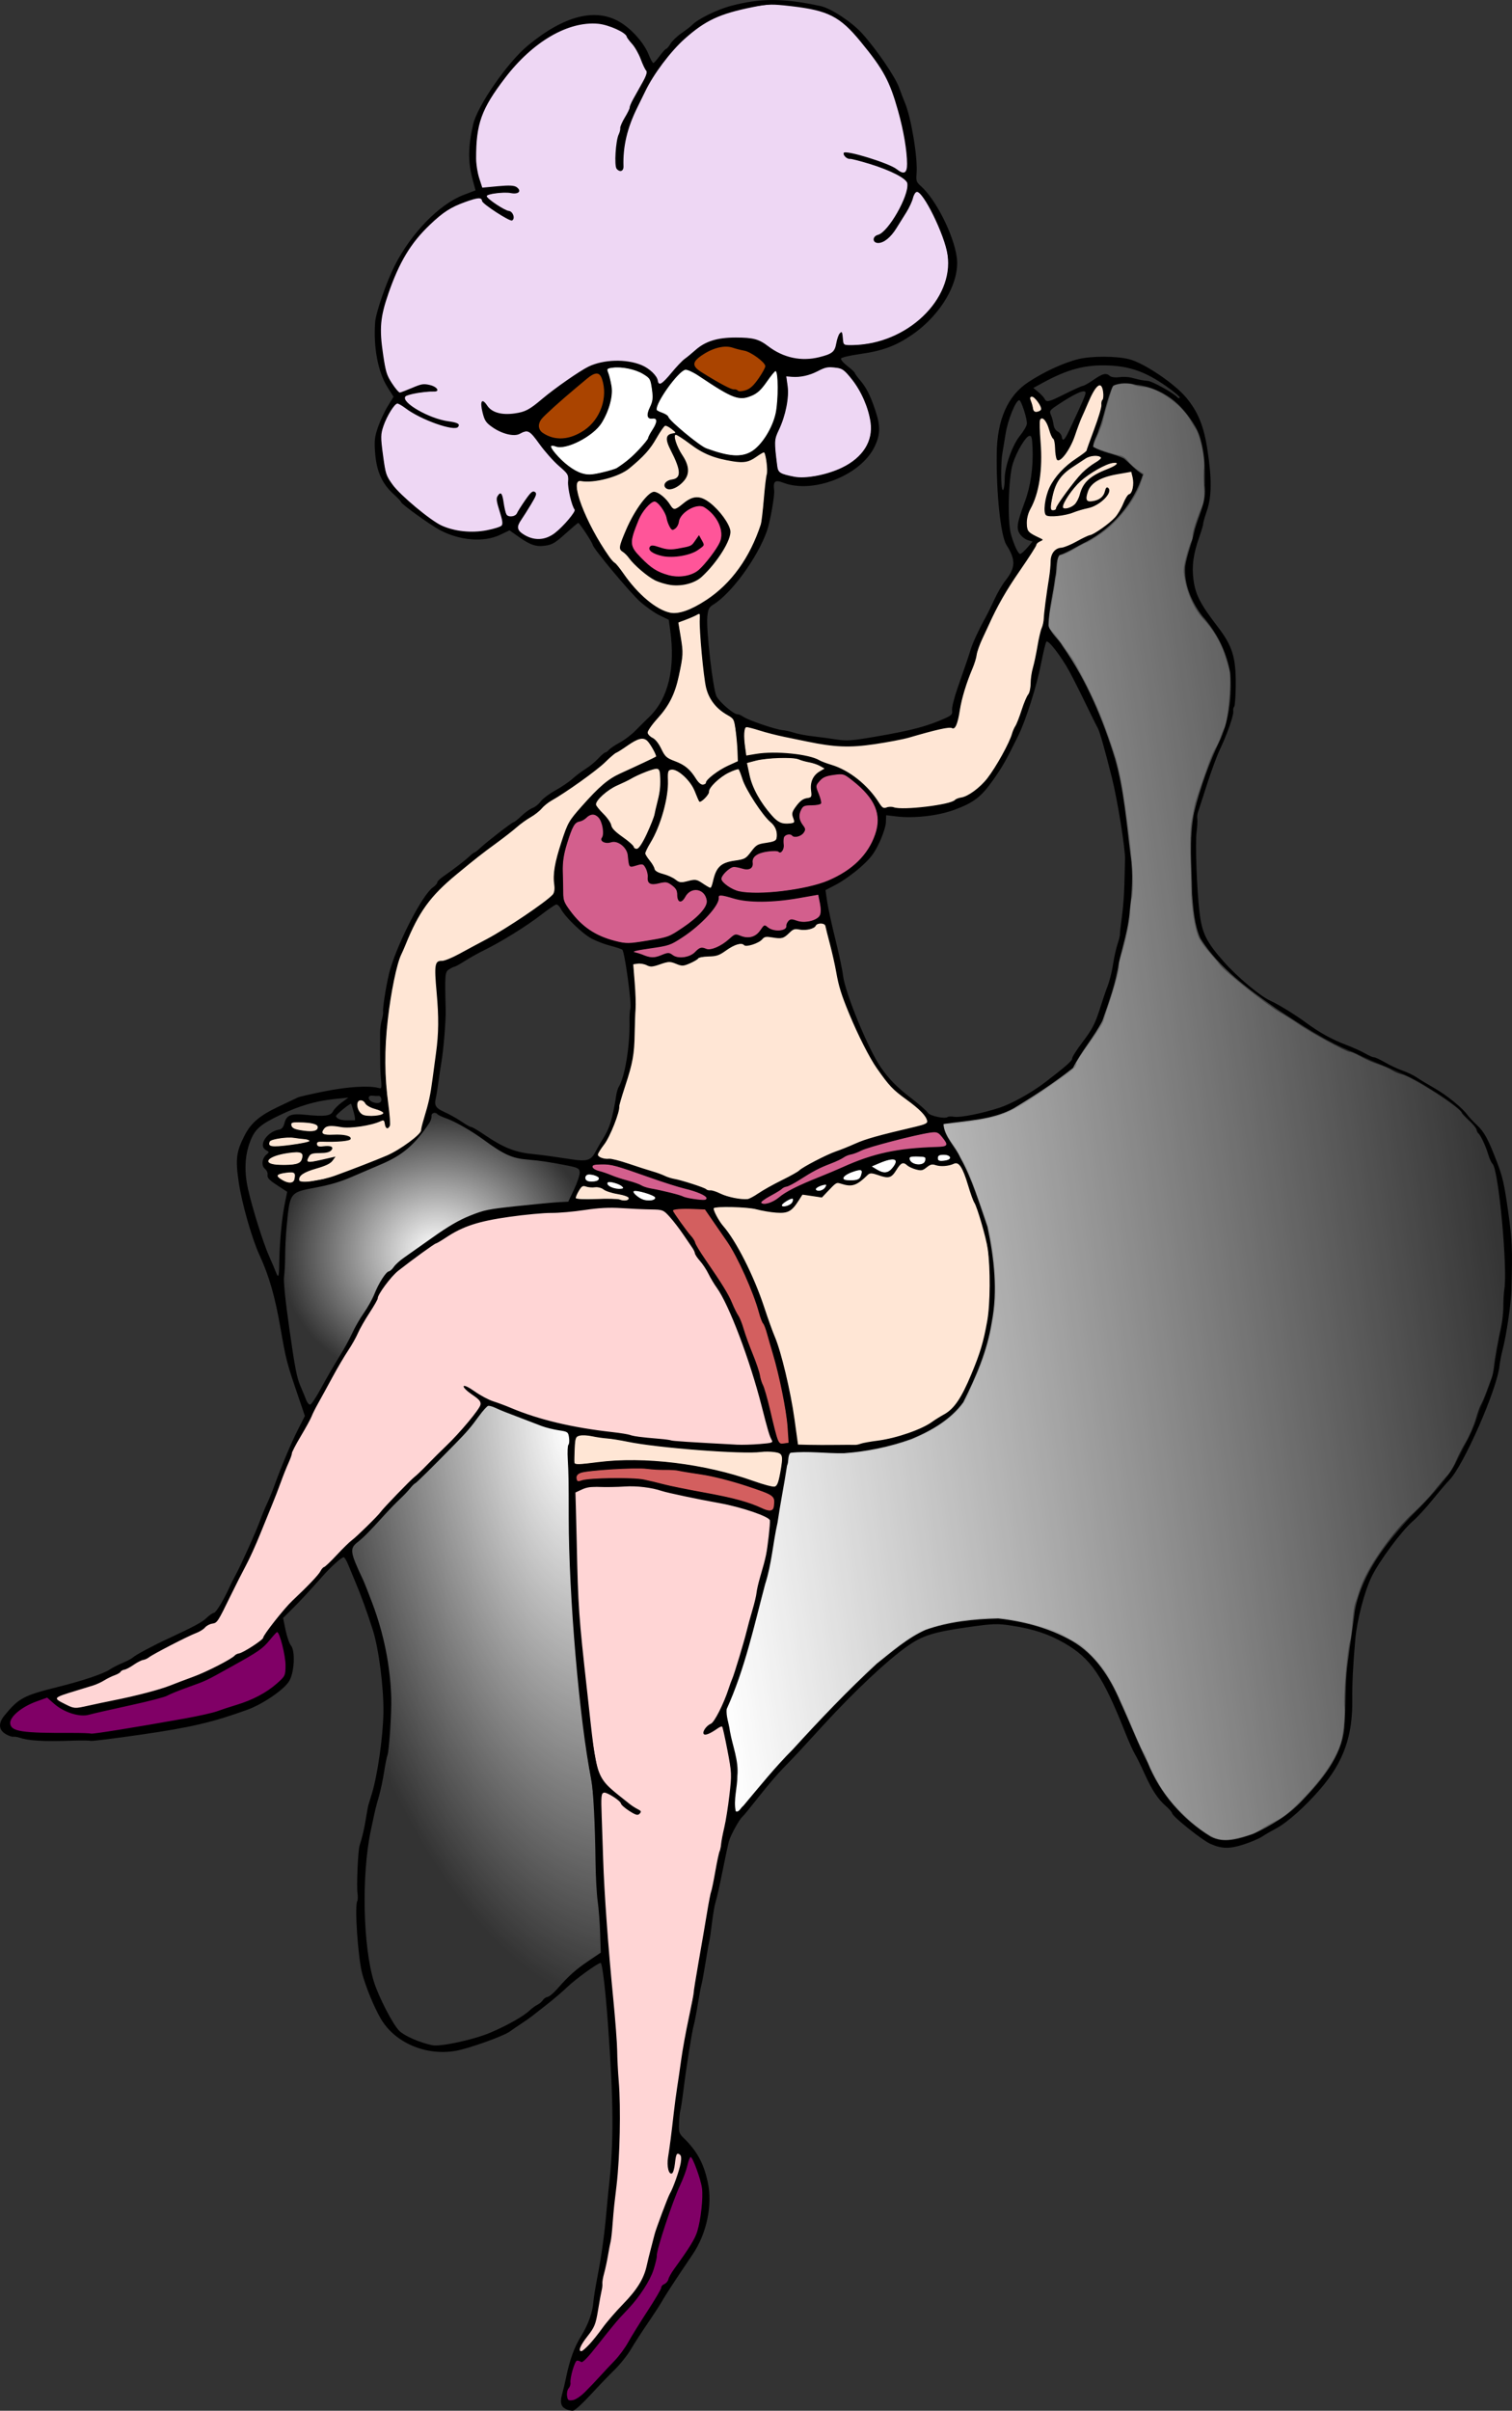 <?xml version="1.0" encoding="UTF-8"?>
<svg width="188.4mm" height="300.28mm" version="1.1" viewBox="0 0 188.4 300.28" xmlns="http://www.w3.org/2000/svg" xmlns:xlink="http://www.w3.org/1999/xlink">
<rect x="0" y="0" width="188.4" height="300.28" fill="#333333" stroke="none"/>
<defs>
<radialGradient id="b" cx="234.12" cy="565.25" r="72.979" gradientTransform="matrix(.265 0 0 .232 2.72 19.508)" gradientUnits="userSpaceOnUse">
<stop stop-color="#fff" offset="0"/>
<stop stop-color="#fff" stop-opacity="0" offset="1"/>
</radialGradient>
<radialGradient id="a" cx="155.26" cy="848.98" r="64.141" gradientTransform="matrix(-.527 0 -.001 -1.13 160.64 1134.8)" gradientUnits="userSpaceOnUse">
<stop stop-color="#fff" offset="0"/>
<stop stop-color="#fff" stop-opacity="0" offset="1"/>
</radialGradient>
<linearGradient id="c" x1="91.981" x2="197.02" y1="146.58" y2="146.58" gradientUnits="userSpaceOnUse">
<stop stop-color="#fff" offset="0"/>
<stop stop-color="#fff" stop-opacity="0" offset="1"/>
</linearGradient>
</defs>
<g transform="translate(-11.147 .058)">
<g transform="rotate(-8.074 100.25 148.65)">
<path d="m66.998 133.71c-0.268-6e-3 -0.47 0.242-0.441 0.502-0.206 0.606-0.74 1.024-1.153 1.489-1.285 1.341-2.846 2.435-4.618 3.022-1.911 0.593-3.857 1.095-5.796 1.6-1.829 0.464-3.724 0.458-5.593 0.627-0.57 0.038-1.162 0.241-1.495 0.734-0.536 0.809-0.684 1.799-0.939 2.718-0.481 1.864-0.785 3.765-1.116 5.659-0.175 0.898-0.414 1.789-0.427 2.711-0.099 2.728-0.05 5.46-0.057 8.19 8e-3 1.544 1e-3 3.113 0.447 4.607 0.182 0.619 0.28 1.276 0.564 1.857 0.121 0.241 0.426 0.141 0.555-0.036 1.266-1.388 2.303-2.964 3.508-4.403 1.095-1.31 2.131-2.671 3.086-4.086 0.968-1.369 2.238-2.506 3.078-3.969 0.516-0.824 1.076-1.653 1.838-2.27 0.356-0.159 0.718-0.326 0.981-0.63 0.806-0.717 1.836-1.114 2.771-1.634 1.918-0.958 3.798-2.017 5.799-2.788 1.145-0.407 2.342-0.709 3.539-0.88 2.445-0.084 4.896 0.032 7.34 0.138 1.05 0.033 2.095 0.165 3.144 0.195 0.227-0.204 0.359-0.526 0.549-0.772 0.523-0.844 1.166-1.665 1.394-2.649 0.083-0.314-0.123-0.606-0.411-0.714-1.163-0.513-2.386-0.879-3.598-1.257-1.248-0.398-2.56-0.594-3.776-1.088-1.729-0.793-2.969-2.295-4.384-3.518-1.163-1.025-2.396-1.984-3.765-2.719-0.301-0.159-0.54-0.404-0.805-0.608-0.068-0.031-0.145-0.033-0.219-0.031z" fill="url(#b)"/>
<path d="m68.512 170.78c-0.586 0.223-0.96 0.828-1.449 1.206-2.55 2.51-5.523 4.529-8.378 6.667-1.332 0.892-2.524 1.973-3.824 2.912-1.737 1.379-3.458 2.781-5.277 4.05-0.67 0.522-0.331 1.486-0.234 2.185 1.085 3.966 2.178 7.995 2.22 12.136 0.126 2.629-0.095 5.257-0.61 7.836-0.356 2.251-1.012 4.435-1.803 6.57-1.189 3.414-2.803 6.687-3.615 10.228-1.037 4.484-1.618 9.108-1.4 13.714 0.17 2.639 1.019 5.202 2.153 7.575 0.584 1.214 1.903 1.788 3.011 2.421 1.282 0.784 2.835 0.594 4.265 0.553 4.183-0.174 8.279-1.606 11.736-3.943 1.055-0.208 1.776-1.143 2.628-1.728 1.513-1.226 3.301-2.037 5.02-2.908 0.516-4.363 0.516-8.77 1.151-13.121 0.394-2.97 0.692-5.96 0.593-8.96-0.136-11.767 0.66-23.537 2.313-35.188 0.302-1.889 0.365-3.822 0.745-5.692 0.255-0.527 0.382-1.187 0.18-1.75-0.498-0.545-1.344-0.54-1.975-0.87-2.378-1.085-4.616-2.459-6.891-3.74-0.175-0.079-0.363-0.168-0.56-0.154z" fill="url(#a)"/>
<path d="m79.4 176.06c-0.273-0.024-0.573 0.093-0.669 0.37-0.265 0.676-0.326 1.411-0.467 2.119-0.025 0.296-0.148 0.611-0.056 0.904 0.208 0.198 0.536 0.161 0.801 0.203 1.653 0.088 3.313 0.054 4.959 0.249 4.236 0.465 8.391 1.594 12.339 3.184 1.611 0.629 3.137 1.448 4.693 2.199 0.469 0.2 0.93 0.466 1.442 0.533 0.368 0.01 0.516-0.404 0.653-0.674 0.303-0.769 0.587-1.553 0.769-2.361 0.029-0.29 0.126-0.628-0.036-0.894-0.326-0.365-0.855-0.421-1.306-0.528-0.892-0.157-1.802-0.131-2.693-0.289-3.143-0.472-6.247-1.178-9.336-1.921-2.101-0.511-4.185-1.097-6.228-1.809-1.149-0.397-2.352-0.611-3.495-1.028-0.442-0.144-0.9-0.27-1.369-0.257z" fill="#ffe6d5"/>
<path d="m123.94 148.11c-0.575 0.139-0.875 0.732-1.293 1.1-0.212 0.262-0.534 0.375-0.86 0.327-0.704-0.081-1.276-0.631-1.984-0.729-0.377 0.021-0.657 0.348-0.977 0.512-0.617 0.423-1.381 0.79-2.132 0.516-0.439-0.096-0.833-0.446-1.294-0.404-0.623 0.26-1.102 0.773-1.646 1.161-0.229 0.221-0.464 0.405-0.773 0.206-0.651-0.18-1.298-0.419-1.956-0.552-0.672 0.589-1.138 1.476-2.023 1.784-0.855 0.238-1.734-0.109-2.56-0.328-1.018-0.328-2.007-0.757-3.067-0.939-1.116-0.205-2.241-0.459-3.381-0.448-0.173-8e-3 -0.299 0.143-0.221 0.309 0.281 1.447 1.242 2.614 1.812 3.944 1.475 3.279 2.329 6.799 2.958 10.328 0.392 1.944 0.91 3.866 1.092 5.847 0.313 2.728 0.441 5.474 0.411 8.22 0.014 0.695-0.028 1.411 0.021 2.094 2.385 0.435 4.796 0.718 7.195 1.065 0.593-0.045 1.185-0.113 1.784-0.115 1.723-0.032 3.455-0.098 5.142-0.478 1.276-0.239 2.493-0.706 3.655-1.275 0.844-0.356 1.73-0.698 2.375-1.377 1.431-1.411 2.384-3.21 3.375-4.936 1.422-2.583 2.41-5.411 2.845-8.329 0.428-2.631 0.738-5.328 0.313-7.981-0.179-1.301-0.354-2.611-0.757-3.864-0.346-1.373-0.381-2.828-0.909-4.154-0.137-0.344-0.484-0.706-0.886-0.531-0.759 0.14-1.587 0.16-2.298-0.198-0.536-0.268-1.04 0.169-1.525 0.342-0.527 0.165-1.038-0.185-1.472-0.444-0.337-0.177-0.552-0.556-0.922-0.668-0.014-1e-3 -0.028-1e-3 -0.042-1.9e-4z" fill="#ffe6d5"/>
<path d="m84.121 145.35c-0.221 0.013-0.375 0.202-0.514 0.352-0.228 0.271-0.45 0.555-0.605 0.875-0.037 0.071-0.059 0.182 0.028 0.227 0.201 0.1 0.428 0.132 0.646 0.181 1.175 0.218 2.372 0.278 3.55 0.467 0.353 0.06 0.713 0.109 1.052 0.22 0.267 0.114 0.537 0.265 0.837 0.248 0.138 7e-3 0.292-0.017 0.39-0.123 0.058-0.073 0.082-0.188 3e-3 -0.256-0.189-0.193-0.45-0.292-0.692-0.399-0.516-0.21-1.061-0.349-1.559-0.6-0.272-0.128-0.537-0.282-0.752-0.495-0.285-0.232-0.653-0.346-1.018-0.352-0.384-0.023-0.765-0.106-1.108-0.285-0.082-0.034-0.169-0.063-0.259-0.06z" fill="#ffe6d5"/>
<path d="m117.76 117.11c-0.379-0.011-0.563 0.43-0.934 0.457-0.615 0.114-1.243 0.027-1.833-0.169-0.609-0.173-1.048 0.401-1.542 0.636-0.641 0.379-1.372-0.013-2.021-0.16-0.296-0.119-0.623-0.077-0.876 0.117-0.592 0.418-1.35 0.6-2.063 0.553-0.305-3e-5 -0.444-0.398-0.769-0.318-1.065-0.036-1.929 0.694-2.91 0.971-0.817 0.126-1.662-0.137-2.476 0.046-0.58 0.35-1.253 0.544-1.922 0.628-0.545-0.011-0.994-0.412-1.485-0.61-0.469-0.102-0.98-5e-3 -1.458 0.061-0.581 0.129-1.239 0.218-1.74-0.179-0.469-0.274-1.047-0.319-1.574-0.263-0.097 0.193-0.024 0.463-0.07 0.679-0.122 1.96-0.224 3.927-0.643 5.85-0.41 2.191-0.625 4.457-1.583 6.498-0.612 1.431-1.379 2.794-1.942 4.245-0.123 0.719-0.538 1.354-0.863 1.999-0.572 1.065-1.268 2.063-2.121 2.923-0.172 0.244-0.523 0.467-0.488 0.801 0.208 0.373 0.676 0.517 1.068 0.615 0.791 0.06 1.491 0.489 2.208 0.793 1.666 0.845 3.386 1.586 5.003 2.524 0.825 0.397 1.695 0.691 2.515 1.101 0.74 0.35 1.484 0.702 2.151 1.18 0.346 0.117 0.717 0.179 1.029 0.389 1.152 0.699 2.412 1.32 3.773 1.435 0.965-0.203 1.812-0.756 2.739-1.075 1.375-0.562 2.833-0.916 4.166-1.576 1.079-0.579 2.269-0.912 3.421-1.307 1.318-0.408 2.684-0.636 4.011-1.016 1.941-0.526 3.96-0.64 5.952-0.86 0.98-0.12 1.981-0.13 2.943-0.357 0.215-0.051 0.396-0.239 0.306-0.472-0.156-0.842-0.833-1.45-1.367-2.071-1.123-1.208-2.409-2.314-3.159-3.81-0.788-1.43-1.466-2.918-1.965-4.473-0.767-2.297-1.436-4.634-1.875-7.016-0.289-1.809-0.234-3.653-0.464-5.471-0.116-1.008-0.181-2.029-0.347-3.028-0.168-0.24-0.524-0.275-0.792-0.27z" fill="#ffe6d5"/>
<path d="m102.23 95.536c-0.2-0.016-0.389 0.114-0.434 0.312-0.171 0.628-0.159 1.29-0.326 1.918-0.386 1.646-1.067 3.216-1.9 4.684-0.425 0.759-0.949 1.454-1.489 2.135-0.19 0.275-0.422 0.541-0.521 0.864 0.061 0.382 0.287 0.714 0.466 1.051 0.173 0.339 0.375 0.682 0.411 1.068 0.15 0.392 0.576 0.562 0.926 0.732 0.611 0.265 1.183 0.619 1.654 1.091 0.179 0.186 0.432 0.283 0.689 0.272 0.544 0.029 1.09-0.135 1.631-0.029 0.496 0.181 0.831 0.618 1.245 0.925 0.148 0.104 0.286 0.257 0.466 0.295 0.18-0.075 0.232-0.299 0.319-0.457 0.294-0.695 0.545-1.462 1.147-1.958 0.489-0.4 1.141-0.477 1.752-0.487 0.485-0.033 0.983 3e-3 1.457-0.12 0.47-0.152 0.785-0.563 1.145-0.877 0.285-0.272 0.602-0.572 1.012-0.61 0.62-0.084 1.262-2e-3 1.875-0.15 0.31-0.077 0.401-0.427 0.425-0.705 0.052-0.436 5e-3 -0.894-0.225-1.277-0.237-0.413-0.593-0.742-0.829-1.157-0.639-1.045-1.167-2.156-1.63-3.289-0.277-0.681-0.515-1.379-0.628-2.105-0.072-0.336-0.122-0.681-0.257-1-0.294-0.033-0.602 0.053-0.892 0.122-1.014 0.264-1.962 0.782-2.745 1.476-0.212 0.204-0.448 0.427-0.492 0.732-0.137 0.304-0.418 0.511-0.674 0.712-0.18 0.113-0.361 0.271-0.582 0.281-0.094-0.134-0.112-0.32-0.169-0.476-0.202-0.738-0.353-1.507-0.765-2.165-0.393-0.649-0.88-1.274-1.536-1.674-0.159-0.095-0.343-0.141-0.528-0.134z" fill="#ffe6d5"/>
<path d="m100.3 95.165c-0.748 0.046-1.475 0.25-2.194 0.45-0.756 0.223-1.479 0.542-2.239 0.751-0.694 0.198-1.387 0.422-2.011 0.793-0.511 0.302-1.04 0.623-1.402 1.105-0.111 0.145-0.16 0.345-0.055 0.508 0.414 0.849 1.161 1.518 1.423 2.443 0.037 0.282 0.108 0.567 0.29 0.794 0.603 0.796 1.424 1.399 2.017 2.203 0.077 0.09 0.119 0.196 0.142 0.308 0.1 0.266 0.467 0.296 0.659 0.115 0.478-0.418 0.823-0.964 1.182-1.482 0.481-0.749 0.97-1.5 1.329-2.317 0.338-0.922 0.75-1.817 1.039-2.757 0.217-0.741 0.331-1.513 0.364-2.284 8e-3 -0.222-0.023-0.521-0.266-0.607-0.09-0.026-0.186-0.021-0.279-0.022z" fill="#ffe6d5"/>
<path d="m113.47 95.869c-0.595-0.001-1.183 0.102-1.773 0.164-0.046 0.098 0.015 0.239 7e-3 0.354 0.07 0.943 0.094 1.9 0.366 2.813 0.404 1.442 1.079 2.803 1.929 4.033 0.332 0.474 0.789 0.913 1.379 1.02 0.328 0.06 0.67 0.079 1.001 0.038 0.14-0.025 0.216-0.166 0.182-0.3-0.034-0.351-0.206-0.736-0.013-1.068 0.239-0.394 0.587-0.709 0.932-1.009 0.302-0.257 0.687-0.425 1.09-0.422 0.196-0.011 0.484-5e-3 0.55-0.241 0.122-0.512 0.023-1.064 0.224-1.56 0.202-0.602 0.697-1.073 1.284-1.298 0.194-0.097 0.418-0.15 0.595-0.274-0.033-0.106-0.174-0.153-0.248-0.232-0.495-0.409-1.079-0.69-1.683-0.897-0.456-0.157-0.878-0.394-1.319-0.586-0.69-0.243-1.424-0.325-2.147-0.417-0.783-0.087-1.571-0.128-2.358-0.119z" fill="#ffe6d5"/>
<path d="m99.033 91.186c-1.132 0.133-2.099 0.817-3.144 1.219-1.325 0.692-2.505 1.628-3.838 2.309-1.789 1.014-3.656 1.877-5.529 2.719-0.888 0.485-1.653 1.176-2.609 1.54-1.772 0.863-3.414 1.966-5.165 2.871-2.524 1.436-5.081 2.843-7.412 4.583-2.332 1.734-3.911 4.227-5.366 6.693-1.022 1.567-1.585 3.371-2.186 5.126-1.27 4.04-2.213 8.22-2.287 12.47-0.075 1.241-8e-3 2.502-0.224 3.728-2e-3 0.187-0.326 0.444-0.406 0.167-0.133-0.26 0.017-0.7-0.259-0.867-0.621 0.036-1.217 0.294-1.849 0.247-0.963-7e-3 -1.94 0.058-2.893-0.027-0.795-0.19-1.616-0.578-2.448-0.435-0.284 0.146-0.748 0.532-0.484 0.875 0.644 0.354 1.433 0.296 2.135 0.471 0.37 0.117 0.904 0.147 1.104 0.524-0.077 0.227-0.446 0.123-0.631 0.163-1.113 0.019-2.208-0.254-3.316-0.295-0.397 1e-3 -0.332 0.651 0.042 0.647 0.484 0.162 1.113-0.025 1.502 0.356 4e-3 0.205-0.312 0.328-0.492 0.375-0.761 0.186-1.587-0.288-2.317 0.064-0.23 0.191-0.552 0.535-0.401 0.848 0.414 0.193 0.922 0.047 1.368 0.073 0.663-0.027 1.324-0.089 1.985-0.147-0.426 0.536-1.066 0.782-1.729 0.868-0.914 0.219-1.939 0.214-2.741 0.756-0.301 0.164-0.451 0.732-0.016 0.826 0.754 0.22 1.561 0.056 2.334 0.07 1.772-8e-3 3.473-0.56 5.193-0.916 2.09-0.516 4.255-0.89 6.159-1.951 0.803-0.473 1.882-0.838 2.175-1.827 0.667-1.592 1.43-3.152 1.898-4.822 0.922-3.176 1.951-6.363 2.17-9.685 0.173-1.67 0.117-3.372 0.464-5.019 0.051-0.38 0.371-0.689 0.764-0.607 1.318-0.021 2.51-0.682 3.744-1.066 2.743-0.973 5.441-2.075 8.036-3.396 1.064-0.571 2.203-1.051 3.153-1.805 0.498-0.604 0.283-1.466 0.458-2.18 0.378-1.901 1.289-3.643 2.172-5.352 0.824-1.642 2.397-2.691 3.756-3.853 1.266-1.069 2.709-1.929 4.304-2.396 1.451-0.494 2.957-0.835 4.389-1.382 0.197-0.197-0.037-0.534-0.069-0.765-0.261-0.617-0.425-1.449-1.104-1.744-0.124-0.043-0.256-0.058-0.387-0.053z" fill="#ffe6d5"/>
<path d="m58.088 130.87c-0.29-2e-3 -0.44 0.31-0.464 0.561-0.047 0.451 0.114 0.933 0.441 1.25 0.303 0.255 0.719 0.299 1.093 0.373 0.455 0.067 0.925 0.08 1.378-5e-3 0.117-0.02 0.294-0.123 0.208-0.262-0.203-0.262-0.532-0.381-0.814-0.536-0.43-0.22-0.928-0.419-1.188-0.852-0.115-0.269-0.334-0.537-0.654-0.528z" fill="#ffe6d5"/>
<path d="m49.455 132.44c-0.16-0.015-0.32 0.097-0.318 0.268-0.023 0.365 0.325 0.608 0.631 0.719 0.606 0.231 1.238 0.423 1.887 0.477 0.275 0.015 0.647-0.027 0.76-0.324 0.093-0.199-0.052-0.405-0.224-0.501-0.54-0.314-1.172-0.413-1.778-0.528-0.317-0.048-0.636-0.111-0.958-0.11z" fill="#ffe6d5"/>
<path d="m47.673 134.16c-0.434 0.02-0.885-0.02-1.304 0.114-0.211 0.084-0.36 0.364-0.256 0.578 0.163 0.211 0.463 0.224 0.705 0.275 1.136 0.148 2.285 0.081 3.428 0.069 0.29-0.016 0.597-4e-3 0.872-0.11 0.105-0.06 0.02-0.188-0.065-0.218-0.356-0.21-0.783-0.241-1.171-0.368-0.634-0.19-1.284-0.35-1.95-0.339-0.086-1e-3 -0.171-1e-3 -0.257-5.3e-4z" fill="#ffe6d5"/>
<path d="m48.279 136.1c-0.747 0.018-1.517 0.047-2.22 0.324-0.184 0.081-0.45 0.229-0.386 0.469 0.121 0.278 0.456 0.353 0.715 0.445 0.763 0.205 1.554 0.319 2.345 0.328 0.382 5e-3 0.843-0.023 1.087-0.364 0.151-0.231 0.29-0.527 0.206-0.807-0.14-0.265-0.481-0.313-0.749-0.351-0.331-0.038-0.665-0.045-0.998-0.043z" fill="#ffe6d5"/>
<path d="m47.611 138.5c-0.319 0.016-0.659-2e-3 -0.956 0.13-0.172 0.112-0.047 0.335 0.062 0.445 0.333 0.333 0.723 0.641 1.184 0.767 0.277 0.076 0.635-0.02 0.734-0.317 0.085-0.241 0.21-0.519 0.105-0.772-0.153-0.221-0.464-0.211-0.702-0.241-0.142-0.01-0.284-0.013-0.426-0.012z" fill="#ffe6d5"/>
<path d="m161.78 55.623c-0.603 0.164-0.914 0.804-1.272 1.266-1.123 1.669-2.084 3.438-3.051 5.199-0.505 0.744-1.033 1.565-1.844 1.999-0.312 0.149-0.354-0.295-0.345-0.497-0.043-0.821 0.262-1.704-0.159-2.471-0.292-0.77-0.222-1.714-0.79-2.359-0.262-0.228-0.546 0.08-0.547 0.356-0.329 1.964-0.283 3.979-0.744 5.925-0.354 1.774-1.101 3.453-2.134 4.937-0.441 0.693-0.596 1.56-0.47 2.364 0.323 0.626 1.074 0.88 1.526 1.373-0.425 0.145-0.799 0.407-1.007 0.816-1.996 2.411-4.269 4.6-6.02 7.21-0.993 1.51-2.08 2.977-2.865 4.611-0.688 1.857-1.905 3.461-2.607 5.314-0.516 1.123-0.734 2.377-1.374 3.438-0.125 0.228-0.378 0.288-0.598 0.147-0.868-0.174-1.76 0.066-2.632 0.114-2.188 0.293-4.383 0.555-6.594 0.546-2.261 0.033-4.551-0.109-6.709-0.838-2.971-0.942-5.899-2.026-8.742-3.308-0.251-0.126-0.669-0.287-0.805 0.079-0.353 1.039-0.205 2.171-0.288 3.249 0.199 0.231 0.782 0.029 1.121 0.098 2.2-0.035 4.395 0.412 6.455 1.167 1.108 0.424 2.054 1.166 3.128 1.659 1.525 0.807 2.752 2.083 3.779 3.449 0.591 0.773 0.92 1.707 1.46 2.505 0.487 0.201 1.066-3e-3 1.548 0.255 1.445 0.369 2.956 0.425 4.441 0.421 1.116-0.057 2.287 0.062 3.337-0.394 0.777-0.145 1.575-0.27 2.268-0.683 1.948-1.039 3.301-2.86 4.588-4.597 0.749-1.002 1.26-2.151 1.984-3.167 0.678-1.144 1.194-2.385 1.992-3.455 0.398-0.83 0.426-1.782 0.787-2.629 0.63-1.556 1.086-3.179 1.732-4.727 0.679-1.322 0.853-2.815 1.311-4.215 0.436-1.532 0.912-3.056 1.228-4.619 0.164-0.658 0.787-1.103 1.46-1.085 1.427-0.193 2.754-0.812 4.144-1.161 1.496-0.625 3.07-1.382 3.978-2.792 0.374-0.484 0.629-1.111 1.143-1.46 0.417-0.116 0.547-0.645 0.655-1.013 0.095-0.595 0.173-1.25-0.017-1.822-1.595 0.073-3.3-0.034-4.764 0.711-0.702 0.396-1.256 1.169-1.264 1.989 0.11 0.443 0.707 0.328 1.048 0.325 0.718-0.024 1.301-0.55 1.544-1.202 0.039-0.154 0.252-0.265 0.295-0.053 0.112 0.504-0.427 0.858-0.759 1.146-0.966 0.767-2.244 0.799-3.408 0.987-1.177 0.235-2.415 0.322-3.601 0.107-0.333-0.04-0.477-0.361-0.403-0.662 0.234-1.881 1.342-3.587 2.887-4.67 0.969-0.759 2.126-1.217 3.161-1.863 0.896-1.372 1.598-2.865 2.342-4.323 0.371-0.627 0.422-1.37 0.785-1.996 0.115-0.514 0.229-1.146-0.089-1.608-0.058-0.061-0.141-0.098-0.226-0.094z" fill="#ffe6d5"/>
<path d="m159.12 63.372c-0.017 0.004-0.022 0.021-0.031 0.034-0.029 0.045-0.058 0.09-0.086 0.136-7e-3 0.013-2.7e-4 0.031 0.014 0.037 0.012 0.005 0.025-7.94e-4 0.034-0.009 0.021-0.018 0.043-0.035 0.059-0.057 8e-3 -0.013 9e-3 -0.029 0.016-0.043 8e-3 -0.022 0.019-0.043 0.027-0.064 5e-3 -0.015-7e-3 -0.032-0.023-0.034-3e-3 -2.65e-4 -6e-3 2.64e-4 -9e-3 5.29e-4z" fill="#ffe6d5"/>
<path d="m162.09 65.441c-0.365-9.2e-5 -0.72 0.1-1.069 0.197-0.871 0.262-1.708 0.627-2.509 1.056-0.552 0.295-1.072 0.651-1.538 1.07-0.531 0.475-1.032 0.986-1.458 1.558-0.139 0.198-0.285 0.399-0.355 0.634-0.027 0.085-0.017 0.19 0.062 0.245 0.138 0.106 0.323 0.085 0.486 0.083 0.306-0.023 0.607-0.12 0.873-0.274 0.181-0.106 0.324-0.265 0.456-0.426 0.226-0.284 0.399-0.605 0.538-0.939 0.192-0.412 0.434-0.807 0.766-1.12 0.389-0.395 0.886-0.666 1.395-0.876 0.565-0.233 1.159-0.38 1.751-0.527 0.336-0.09 0.68-0.176 0.984-0.351 0.065-0.044 0.157-0.099 0.148-0.19-0.027-0.089-0.136-0.106-0.215-0.122-0.104-0.016-0.21-0.019-0.315-0.019z" fill="#ffe6d5"/>
<path d="m159.73 64.233c-0.344 5.29e-4 -0.691 0.067-0.999 0.224-0.611 0.293-1.226 0.577-1.837 0.868-0.69 0.337-1.347 0.775-1.841 1.37-0.474 0.564-0.789 1.24-1.036 1.929-0.132 0.373-0.269 0.746-0.351 1.134-0.018 0.117-0.035 0.241-6e-3 0.358 0.028 0.106 0.133 0.168 0.237 0.176 0.14 0.012 0.304-0.008 0.402-0.119 0.042-0.059 0.038-0.138 0.086-0.195 0.191-0.285 0.427-0.536 0.655-0.791 0.645-0.7 1.32-1.373 2.01-2.029 0.412-0.383 0.824-0.769 1.283-1.094 0.476-0.327 0.979-0.618 1.505-0.856 0.29-0.124 0.594-0.242 0.841-0.444 0.051-0.046 0.126-0.115 0.083-0.189-0.114-0.165-0.314-0.241-0.501-0.287-0.173-0.041-0.352-0.055-0.53-0.054z" fill="#ffe6d5"/>
<path d="m153.25 55.845c-0.113-0.011-0.235 0.063-0.239 0.185-0.014 0.285 0.101 0.556 0.126 0.837 0.044 0.253 0.017 0.519 0.091 0.766 0.061 0.142 0.206 0.243 0.364 0.227 0.217 0.007 0.467-0.031 0.618-0.2 0.089-0.194 4e-3 -0.414-0.055-0.605-0.147-0.377-0.343-0.742-0.613-1.046-0.079-0.08-0.17-0.172-0.292-0.164z" fill="#ffe6d5"/>
<path d="m108.43 76.801c-0.594 0.151-1.173 0.361-1.775 0.485-0.323 0.089-0.677 0.126-0.982 0.242-5e-3 1.197 0.092 2.398 3e-3 3.592-0.137 1.061-0.543 2.068-0.908 3.069-0.487 1.315-1.144 2.59-2.111 3.616-0.793 0.903-1.82 1.573-2.567 2.518-0.134 0.165-0.16 0.399-0.031 0.575 0.239 0.375 0.672 0.581 0.872 0.989 0.425 0.633 0.461 1.46 0.946 2.059 0.502 0.517 1.215 0.749 1.768 1.202 0.722 0.522 1.162 1.316 1.534 2.104 0.172 0.331 0.402 0.779 0.841 0.756 0.18 7.94e-4 0.331-0.125 0.381-0.294 0.335-0.431 0.861-0.668 1.329-0.93 0.91-0.497 1.926-0.74 2.905-1.061 0.096-0.322 0.092-0.679 0.141-1.015 0.148-1.29 0.166-2.593 0.125-3.89 9e-3 -0.311-0.173-0.575-0.406-0.763-0.536-0.479-1.12-0.921-1.526-1.525-0.62-0.866-0.95-1.923-0.943-2.988-0.032-2.02 0.075-4.042 0.218-6.057 0.054-0.792 0.152-1.579 0.273-2.363-9e-3 -0.087 0.045-0.303-0.086-0.319z" fill="#ffe6d5"/>
<path d="m107.53 53.009c-0.287 0.137-0.475 0.426-0.698 0.646-0.737 0.851-1.403 1.775-2.295 2.475-0.791 0.626-1.635 1.195-2.521 1.678-0.907 0.442-1.925 0.615-2.92 0.732-0.966 0.1-1.946 0.076-2.89-0.168-0.175-0.043-0.399-0.079-0.511 0.103-0.239 0.325-0.152 0.764-0.17 1.141 0.031 1.026 0.309 2.026 0.569 3.013 0.577 2.005 1.346 3.958 2.314 5.808 0.238 0.482 0.672 0.827 0.909 1.311 0.663 1.22 1.287 2.472 2.146 3.571 0.844 1.085 1.809 2.138 3.051 2.767 0.451 0.237 0.964 0.314 1.468 0.275 1.101-0.031 2.148-0.439 3.15-0.862 1.823-0.792 3.489-1.945 4.861-3.384 1.433-1.405 2.561-3.094 3.481-4.87 0.474-0.984 0.634-2.078 0.915-3.124 0.293-1.172 0.549-2.355 0.929-3.503 0.155-0.76 0.125-1.547 0.067-2.317-0.01-0.113-0.043-0.345-0.211-0.278-0.847 0.266-1.618 0.893-2.54 0.829-0.938-0.08-1.833-0.423-2.71-0.75-1.239-0.481-2.384-1.203-3.328-2.14-0.589-0.539-1.128-1.145-1.791-1.597-0.115-0.11-0.296-0.041-0.309 0.116-0.082 0.565 0.114 1.127 0.27 1.663 0.276 0.883 0.852 1.716 0.763 2.673-0.027 0.709-0.549 1.284-1.119 1.645-0.471 0.288-1.04 0.558-1.602 0.421-0.214-0.099-0.462-0.344-0.331-0.597 0.191-0.365 0.652-0.436 1.024-0.45 0.342-0.007 0.725-0.14 0.857-0.487 0.211-0.571 0.031-1.193-0.094-1.762-0.189-0.83-0.562-1.612-0.699-2.451-0.051-0.32-0.015-0.776 0.348-0.895 0.253-0.082 0.545-0.038 0.785-0.142 0.021-0.166-0.17-0.282-0.257-0.404-0.27-0.248-0.514-0.583-0.882-0.684-0.011-0.001-0.021-0.002-0.032-0.002zm-2.589 8.04c0.413 0.037 0.7 0.389 0.983 0.654 0.464 0.464 0.703 1.081 1.048 1.629 0.187 0.277 0.554 0.153 0.793 0.024 0.695-0.333 1.341-0.878 2.144-0.897 0.715-0.027 1.322 0.454 1.791 0.948 0.828 0.889 1.501 1.944 1.875 3.102 0.113 0.354 0.178 0.732 0.02 1.084-0.397 0.999-1.117 1.831-1.836 2.616-0.779 0.809-1.618 1.578-2.571 2.181-0.867 0.491-1.905 0.617-2.881 0.52-0.993-0.128-1.95-0.518-2.779-1.077-0.911-0.709-1.682-1.591-2.357-2.526-0.342-0.496-0.595-1.06-1.042-1.477-0.162-0.159-0.339-0.367-0.241-0.61 0.23-0.731 0.678-1.368 1.062-2.026 0.871-1.4 1.891-2.736 3.186-3.766 0.238-0.168 0.501-0.363 0.804-0.378z" fill="#ffe6d5"/>
<path d="m74.03 147.82c-2.62-0.016-5.31 0.234-7.697 1.397-1.562 0.628-3.092 1.328-4.546 2.18-1.493 0.833-3.05 1.647-4.152 2.997-0.825 0.89-1.369 1.992-2.204 2.878-1.465 1.767-2.734 3.686-4.233 5.427-2.042 2.562-3.947 5.23-5.859 7.887-0.997 1.243-1.911 2.549-2.632 3.973-2.609 4.593-5.136 9.251-8.224 13.548-1.039 1.435-1.956 2.97-3.095 4.326-0.407 0.485-1.095 0.272-1.57 0.637-1.311 0.731-2.829 0.951-4.214 1.508-1.665 0.549-3.269 1.261-4.957 1.736-0.659 0.318-1.367 0.51-2.05 0.751-0.935 0.476-1.993 0.688-2.981 1.045-1.734 0.482-3.576 0.508-5.285 1.075-0.392 0.18 0.046 0.569 0.249 0.699 0.701 0.551 1.496 1.141 2.443 1.016 3.487-0.189 6.993-0.337 10.443-0.913 3.378-0.653 6.774-1.427 9.908-2.882 1.14-0.29 2.261-0.779 3.244-1.432 0.759-0.814 1.509-1.653 2.342-2.403 1.971-1.945 4.464-3.266 6.407-5.239 1.765-1.196 3.401-2.576 5.203-3.722 2.728-1.918 5.155-4.227 7.92-6.096 2.52-1.889 5.139-3.667 7.472-5.79 0.576-0.612 1.349-1.111 1.711-1.889 0.16-0.72-0.656-1.167-1.037-1.647-0.212-0.255-0.601-0.564-0.671-0.844 1.277 0.817 2.325 1.991 3.727 2.625 2.898 1.679 5.893 3.224 9.09 4.255 2.626 0.883 5.318 1.552 7.944 2.433 1.606 0.42 3.208 0.854 4.817 1.256 2.972 0.594 5.932 1.29 8.942 1.664 0.804 0.025 1.665 0.261 2.447 0.025 0.278-0.246-0.136-0.641-0.087-0.948-0.551-3.917-0.938-7.864-1.78-11.736-0.611-2.975-1.42-5.926-2.727-8.677-0.378-1.21-1.107-2.272-1.558-3.441-0.666-1.771-1.57-3.459-2.594-5.049-0.525-0.904-1.625-1.022-2.555-1.159-2.441-0.448-4.879-1.03-7.378-0.991-2.027-0.025-4.046-0.177-6.062-0.367-1.384-0.083-2.772-0.115-4.158-0.11z" fill="#ffd5d5"/>
<path d="m79.336 182.59c-0.563 0.013-1.113 0.202-1.633 0.379-0.809 7.339-1.844 14.67-1.942 22.066-0.087 4.278-0.416 8.577-0.033 12.848 0.379 1.948 2.076 3.26 3.346 4.652 0.274 0.376 0.828 0.69 0.907 1.161-0.498 0.168-0.891-0.503-1.255-0.75-0.692-0.708-1.081-1.681-2.016-2.157-0.313-0.311-0.981-0.395-1.072 0.158-1.372 9.487-1.802 19.075-2.323 28.638-0.471 6.39-0.98 12.81-2.543 19.043-0.908 3.672-1.711 7.379-3.077 10.918-0.832 2.232-1.279 4.63-2.415 6.737-0.594 0.949-1.774 1.566-2.056 2.688 0.214 0.376 0.757-0.115 1.005-0.238 2.11-1.713 3.966-3.722 6.115-5.396 1.294-1.082 2.418-2.399 2.944-4.028 1.244-3.293 2.925-6.389 4.745-9.394 0.495-1.046 1.287-2.115 1.197-3.32-0.119-0.423-0.747-0.312-0.754 0.134-0.281 0.575-0.271 1.404-0.788 1.819-0.491-0.731 0.077-1.7 0.183-2.484 1.709-6.496 3.597-12.944 5.827-19.282 2.087-6.368 4.117-12.755 6.416-19.05 0.781-2.47 1.765-4.927 2.029-7.52-4e-3 -1.92 0.057-3.89-0.309-5.773-0.672-0.135-1.298 0.489-1.956 0.619-0.41 0.187-0.426-0.339-0.143-0.499 0.327-0.521 1.034-0.45 1.33-1.016 2.624-3.496 4.23-7.616 6.028-11.567 1.111-2.568 2.109-5.181 3.129-7.785 0.432-1.434 1.102-2.882 1.097-4.394-0.785-0.998-2.131-1.348-3.22-1.922-3.57-1.523-7.297-2.638-10.883-4.122-2.495-0.728-5.113-0.962-7.695-1.165l-0.132 2e-3z" fill="#ffd5d5"/>
<path d="m95.13 149.83c-0.155-0.012-0.498 0.039-0.388 0.271 0.561 1.303 1.287 2.527 1.986 3.759 0.21 0.494 0.301 1.033 0.556 1.511 0.979 2.201 2.195 4.304 2.971 6.588 0.221 0.803 0.46 1.601 0.772 2.374 0.353 1.149 0.446 2.361 0.742 3.527 0.33 1.472 0.731 2.934 0.846 4.442 0.158 0.886 0.371 1.76 0.45 2.659 0.222 1.692 0.276 3.405 0.577 5.086 0.048 0.287 0.216 0.657 0.568 0.608 0.256-0.025 0.553 0.065 0.786-0.054 0.109-0.497 0.089-1.027 0.143-1.536 0.113-2.279 0.011-4.565-0.18-6.837-0.189-2.034-0.49-4.056-0.801-6.074-0.108-0.598-0.413-1.138-0.466-1.749-0.403-2.825-1.152-5.598-2.141-8.274-0.685-1.695-1.575-3.297-2.362-4.945-0.144-0.275-0.265-0.569-0.423-0.831-1.204-0.209-2.41-0.491-3.635-0.524z" fill="#d35f5f"/>
<path d="m79.476 180.62c-0.396 0.017-0.859-0.014-1.171 0.276-0.179 0.181-0.174 0.473-0.115 0.704 0.091 0.18 0.334 0.107 0.494 0.1 0.676-0.096 1.362-9e-3 2.039 0.036 1.676 0.157 3.35 0.372 4.995 0.729 0.788 0.179 1.53 0.512 2.282 0.801 2.397 1.004 4.883 1.772 7.334 2.626 1.821 0.647 3.641 1.359 5.264 2.426 0.324 0.194 0.689 0.431 1.084 0.357 0.293-0.061 0.375-0.381 0.437-0.63 0.059-0.29 0.153-0.61 0.037-0.896-0.202-0.442-0.671-0.66-1.063-0.9-2.107-1.147-4.288-2.165-6.547-2.976-1.264-0.427-2.555-0.771-3.814-1.21-0.993-0.279-2.034-0.317-3.033-0.57-0.731-0.186-1.47-0.348-2.22-0.431-1.974-0.24-3.96-0.408-5.949-0.439-0.019 6e-5 -0.037 1.2e-4 -0.056 1.9e-4z" fill="#d35f5f"/>
<path d="m127.7 144.83c-2.179 0.074-4.346 0.339-6.507 0.613-0.914 0.122-1.828 0.263-2.709 0.544-0.591 0.169-1.238 0.107-1.795 0.404-1.219 0.49-2.543 0.644-3.769 1.118-1.184 0.418-2.282 1.051-3.489 1.403-0.34 0.066-0.698 0.1-0.987 0.312-0.831 0.447-1.78 0.648-2.579 1.157-0.119 0.053-0.162 0.216-0.028 0.281 0.338 0.231 0.775 0.104 1.147 0.042 0.88-0.226 1.611-0.81 2.465-1.107 2.023-0.758 4.152-1.163 6.228-1.745 2.173-0.626 4.385-1.18 6.651-1.298 2.097-0.122 4.197 0.022 6.282 0.247 0.334 6e-3 0.732 0.122 1.022-0.097 0.179-0.228-0.04-0.511-0.131-0.729-0.222-0.377-0.408-0.837-0.817-1.047-0.309-0.129-0.659-0.091-0.986-0.098z" fill="#d35f8d"/>
<path d="m85.948 142.94c-0.13-5e-3 -0.306 0.016-0.365 0.151-0.061 0.2 0.108 0.362 0.255 0.467 0.341 0.251 0.754 0.367 1.121 0.57 0.58 0.288 1.123 0.644 1.711 0.917 0.832 0.416 1.721 0.727 2.51 1.221 0.321 0.269 0.713 0.435 1.1 0.584 1.143 0.387 2.273 0.81 3.376 1.299 0.251 0.106 0.485 0.246 0.722 0.379 0.562 0.261 1.163 0.426 1.76 0.584 0.253 0.056 0.51 0.133 0.77 0.133 0.131-0.012 0.279-0.12 0.241-0.266-0.074-0.227-0.293-0.363-0.474-0.502-0.939-0.648-2.039-0.991-3.06-1.477-2.009-0.925-3.947-1.994-5.925-2.983-0.86-0.42-1.736-0.859-2.696-0.987-0.346-0.052-0.695-0.096-1.046-0.089z" fill="#d35f8d"/>
<path d="m91.678 99.696c-0.563-0.008-0.93 0.536-1.479 0.593-0.349 0.039-0.734 0.134-0.948 0.444-0.586 0.782-0.973 1.691-1.381 2.574-0.466 1.014-0.732 2.109-0.838 3.218-0.103 0.997-0.288 1.989-0.323 2.992-0.02 0.784 0.464 1.447 0.814 2.109 0.973 1.707 2.498 3.093 4.293 3.893 0.784 0.362 1.606 0.688 2.475 0.757-5e-3 -0.013 0.195 0.018 0.298 7e-3 1.279-0.014 2.562 8e-3 3.837-0.106 1.095-0.102 2.06-0.677 3.027-1.154 0.936-0.513 1.9-1.054 2.594-1.884 0.277-0.326 0.436-0.772 0.307-1.196-0.093-0.632-0.665-1.141-1.304-1.153-0.516-0.027-0.992 0.264-1.301 0.661-0.198 0.177-0.367 0.458-0.65 0.491-0.273-0.054-0.234-0.401-0.245-0.607-0.031-0.389 0.093-0.842-0.19-1.167-0.256-0.303-0.527-0.626-0.89-0.801-0.503-0.115-1.031-0.019-1.54-0.04-0.292 0.016-0.643-0.092-0.725-0.404-0.016-0.425 0.081-0.853 0.012-1.279-0.055-0.321-0.144-0.681-0.398-0.903-0.497-0.17-1.022 0.103-1.522 0.029-0.201-0.068-0.14-0.35-0.167-0.511-0.018-0.45 0.015-0.911-0.021-1.358-0.213-0.623-0.654-1.188-1.279-1.435-0.254-0.089-0.544-0.016-0.813-0.04-0.324 0.027-0.729-0.092-0.852-0.422 0.033-0.231 0.244-0.4 0.276-0.637 0.153-0.732 0.11-1.545-0.265-2.207-0.168-0.27-0.476-0.484-0.804-0.464z" fill="#d35f8d"/>
<path d="m122.31 99.017c-0.633 0.018-1.346-0.015-1.858 0.427-0.277 0.231-0.669 0.497-0.611 0.912 0.068 0.641 0.337 1.266 0.29 1.913-0.065 0.188-0.331 0.112-0.477 0.142-0.546 0.032-1.096-0.161-1.639-0.052-0.386 0.15-0.577 0.568-0.736 0.923-0.137 0.493-0.024 1.023 0.224 1.462 0.1 0.216 0.282 0.501 0.09 0.719-0.292 0.411-0.864 0.636-1.344 0.467-0.204-0.108-0.334-0.345-0.587-0.359-0.333-0.047-0.728 0.136-0.78 0.499-0.132 0.432-0.024 0.941-0.306 1.321-0.092 0.094-0.182 0.25-0.326 0.249-0.214-0.153-0.457-0.27-0.725-0.279-0.607-0.033-1.226-0.065-1.827 0.042-0.441 0.11-0.94 0.357-1.028 0.851-0.052 0.312-0.059 0.733-0.42 0.851-0.533 0.153-1.021-0.213-1.508-0.367-0.303-0.133-0.657-0.168-0.954-5.3e-4 -0.482 0.238-0.978 0.549-1.24 1.034-0.143 0.32 0.139 0.621 0.327 0.853 0.591 0.659 1.365 1.167 2.237 1.357 1.492 0.362 3.032 0.498 4.564 0.53 2.067 0.011 4.166 4e-3 6.179-0.525 2.094-0.574 4.128-1.64 5.504-3.358 0.689-0.877 1.276-1.877 1.496-2.981 0.187-1.042-4e-3 -2.136-0.504-3.067-0.648-1.207-1.551-2.268-2.562-3.187-0.402-0.365-0.965-0.38-1.477-0.375z" fill="#d35f8d"/>
<path d="m106.08 111.91c-0.165-0.02-0.265 0.143-0.241 0.291-0.106 0.525-0.522 0.921-0.877 1.299-1.488 1.435-3.299 2.511-5.199 3.305-0.917 0.418-1.94 0.352-2.923 0.387-0.724 0.021-1.451 0.01-2.173 0.06-0.074 8e-3 -0.311 0.046-0.197 0.164 0.37 0.219 0.782 0.364 1.152 0.588 0.436 0.254 0.926 0.459 1.441 0.414 0.573 5e-3 1.122-0.309 1.691-0.23 0.323 0.132 0.527 0.46 0.862 0.578 0.504 0.231 1.082 0.175 1.616 0.105 0.541-0.082 0.917-0.518 1.395-0.734 0.46-0.183 0.808 0.33 1.265 0.271 1.099 9e-3 2.078-0.586 2.97-1.163 0.213-0.153 0.502-0.235 0.741-0.092 0.474 0.238 0.968 0.525 1.52 0.473 0.521-9e-3 0.989-0.291 1.336-0.664 0.198-0.162 0.345-0.416 0.589-0.506 0.299 0.145 0.49 0.454 0.795 0.598 0.498 0.255 1.105 0.347 1.644 0.177 0.18-0.068 0.293-0.236 0.292-0.425 0.1-0.273 0.306-0.559 0.602-0.629 0.444 0.037 0.81 0.348 1.241 0.447 0.684 0.149 1.434 0.137 2.078-0.16 0.361-0.149 0.546-0.529 0.576-0.901 0.081-0.672 2e-3 -1.348-0.025-2.021-0.231-0.055-0.507 8e-3 -0.754-3e-3 -1.907 0.069-3.824 0.137-5.724-0.08-1.523-0.166-3.053-0.463-4.443-1.133-0.404-0.162-0.811-0.382-1.251-0.417z" fill="#d35f8d"/>
<path d="m84.924 144.02c-0.25-5e-3 -0.471 0.236-0.436 0.485 0.019 0.213 0.212 0.371 0.406 0.431 0.318 0.087 0.652 0.111 0.98 0.076 0.157-0.03 0.341-0.138 0.349-0.316-7e-3 -0.156-0.158-0.251-0.273-0.332-0.289-0.178-0.615-0.309-0.955-0.342-0.023-2e-3 -0.047-2e-3 -0.07-2e-3z" fill="#fff"/>
<path d="m87.323 145.3c-0.097-0.01-0.19 0.06-0.201 0.158-0.034 0.186 0.114 0.338 0.245 0.447 0.313 0.241 0.69 0.397 1.077 0.469 0.175 0.025 0.359 0.051 0.533 9e-3 0.074-0.017 0.09-0.107 0.051-0.164-0.16-0.276-0.449-0.442-0.722-0.589-0.296-0.146-0.604-0.291-0.935-0.329-0.016-1e-3 -0.031-2e-3 -0.047-2e-3z" fill="#fff"/>
<path d="m90.347 146.85c-0.071-7e-3 -0.159 0.028-0.158 0.111 4e-3 0.186 0.137 0.335 0.245 0.474 0.256 0.296 0.558 0.566 0.917 0.73 0.36 0.148 0.757 0.232 1.146 0.175 0.14-0.025 0.314-0.097 0.332-0.258-2e-3 -0.132-0.134-0.208-0.225-0.283-0.43-0.297-0.908-0.518-1.391-0.714-0.273-0.101-0.549-0.217-0.843-0.236l-0.012-2.1e-4h-1.2e-4l-5.3e-4 -2e-5z" fill="#fff"/>
<path d="m109.63 150.55c-0.381 0.044-0.737 0.213-1.071 0.395-0.113 0.079-0.285 0.147-0.306 0.301 0.011 0.157 0.206 0.195 0.334 0.194 0.342 2e-3 0.709-0.068 0.978-0.293 0.146-0.134 0.274-0.345 0.207-0.546-0.034-0.039-0.092-0.055-0.142-0.051z" fill="#fff"/>
<path d="m113.89 149.41c-0.359 0.015-0.731 0.08-1.043 0.267-0.088 0.047-0.178 0.169-0.09 0.258 0.105 0.146 0.292 0.186 0.462 0.175 0.382 0.013 0.769-0.218 0.918-0.573 0.03-0.093-0.079-0.143-0.156-0.128-0.03-5.3e-4 -0.06-4e-5 -0.09 5.3e-4z" fill="#fff"/>
<path d="m118.35 148.22c-0.503 0.01-1.002 0.127-1.473 0.301-0.211 0.087-0.452 0.195-0.555 0.412-0.043 0.179 0.149 0.287 0.293 0.331 0.354 0.096 0.72 0.152 1.086 0.169 0.267 2.7e-4 0.58-0.022 0.754-0.254 0.143-0.202 0.261-0.431 0.308-0.675 0.03-0.134-0.072-0.279-0.214-0.274-0.066-8e-3 -0.132-9e-3 -0.199-9e-3z" fill="#fff"/>
<path d="m128.79 147.77c-0.16-8e-3 -0.343 0.049-0.414 0.205-0.056 0.129-0.079 0.291-0.013 0.421 0.093 0.14 0.279 0.167 0.432 0.192 0.242 0.01 0.487 0.017 0.727-0.015 0.147-0.031 0.338-0.079 0.381-0.246 0.035-0.168-0.116-0.302-0.249-0.375-0.258-0.14-0.558-0.173-0.847-0.183l-0.012 2e-5z" fill="#fff"/>
<path d="m125.21 147.48c-0.121 2e-3 -0.274-8e-3 -0.348 0.109-0.076 0.164-6e-3 0.355 0.081 0.501 0.239 0.315 0.627 0.498 1.017 0.523 0.211 6e-3 0.442 7e-3 0.62-0.124 0.173-0.118 0.25-0.332 0.271-0.532 7e-3 -0.136-0.126-0.216-0.24-0.251-0.344-0.106-0.704-0.149-1.058-0.203-0.113-0.015-0.228-0.025-0.342-0.023z" fill="#fff"/>
<path d="m122.49 147.46c-0.7 0.011-1.373 0.232-2.045 0.403-0.136 0.042-0.281 0.065-0.411 0.12-0.032 0.058 0.067 0.082 0.094 0.12 0.276 0.215 0.532 0.457 0.827 0.646 0.247 0.149 0.529 0.281 0.825 0.243 0.363-0.024 0.664-0.265 0.917-0.506 0.17-0.174 0.348-0.359 0.426-0.594 0.028-0.11 0.015-0.244-0.086-0.314-0.154-0.115-0.362-0.114-0.546-0.117z" fill="#fff"/>
<path d="m101.92 44.934c-0.172 0.018-0.381-0.023-0.52 0.104-0.106 0.105-0.033 0.271-0.021 0.397 0.142 0.676 0.191 1.372 0.177 2.062-0.038 0.709-0.273 1.397-0.564 2.042-0.355 0.758-0.804 1.476-1.353 2.108-0.539 0.587-1.237 1-1.947 1.348-0.893 0.42-1.849 0.744-2.836 0.824-0.423 0.028-0.872 0.016-1.252-0.2-0.147-0.063-0.314-0.162-0.477-0.107-0.117 0.072-0.058 0.234-0.025 0.338 0.194 0.482 0.498 0.91 0.795 1.332 0.581 0.784 1.256 1.518 2.075 2.058 0.56 0.361 1.221 0.578 1.891 0.556 0.897-0.021 1.795-0.11 2.678-0.27 0.391-0.074 0.731-0.298 1.084-0.469 1.151-0.6 2.192-1.391 3.152-2.259 0.17-0.174 0.382-0.326 0.484-0.554 0.152-0.316 0.395-0.579 0.614-0.85 0.245-0.305 0.524-0.606 0.646-0.986 0.044-0.15 0.04-0.365-0.127-0.436-0.223-0.109-0.512-0.01-0.705-0.187-0.169-0.161-0.11-0.419-0.037-0.612 0.209-0.551 0.65-0.989 0.796-1.569 0.149-0.548 0.114-1.123 0.119-1.685-0.015-0.383-8e-3 -0.81-0.258-1.127-0.332-0.387-0.748-0.696-1.185-0.955-0.749-0.423-1.576-0.715-2.426-0.85-0.258-0.038-0.519-0.059-0.78-0.054z" fill="#fff"/>
<path d="m110.98 46.462c-0.378 0.061-0.682 0.325-0.984 0.541-0.927 0.743-1.757 1.604-2.501 2.529-0.288 0.387-0.609 0.775-0.747 1.245-0.035 0.112-0.019 0.243 0.093 0.305 0.379 0.32 0.922 0.454 1.187 0.896 0.136 0.415 0.452 0.737 0.708 1.08 0.895 1.085 1.849 2.124 2.883 3.079 0.276 0.266 0.595 0.479 0.942 0.64 1.065 0.546 2.175 1.069 3.374 1.23 0.609 0.032 1.246 0.023 1.807-0.247 0.865-0.373 1.553-1.049 2.158-1.754 0.853-1.024 1.521-2.224 1.809-3.532 0.269-1.154 0.48-2.328 0.542-3.513-5e-3 -0.247 0.034-0.525-0.1-0.745-0.095-0.067-0.188 0.074-0.265 0.116-0.781 0.637-1.373 1.482-2.204 2.059-0.551 0.378-1.226 0.547-1.887 0.579-0.861-0.006-1.609-0.518-2.276-1.012-1.169-0.88-2.227-1.895-3.346-2.834-0.337-0.249-0.675-0.527-1.083-0.648-0.036-0.008-0.072-0.012-0.109-0.01z" fill="#fff"/>
<path d="m115.85 44.288c-1.042 0.018-2.051 0.379-2.953 0.881-0.279 0.17-0.593 0.362-0.704 0.688-0.095 0.322 0.111 0.636 0.325 0.86 0.431 0.442 0.926 0.813 1.399 1.208 0.729 0.582 1.457 1.172 2.25 1.666 0.174 0.111 0.363 0.203 0.572 0.222 0.169 0.018 0.29 0.141 0.413 0.243 0.239 0.149 0.533 0.082 0.797 0.073 0.572-0.048 1.067-0.383 1.471-0.769 0.518-0.496 1.006-1.03 1.406-1.628 0.078-0.129 0.186-0.279 0.114-0.435-0.139-0.342-0.388-0.627-0.64-0.893-0.515-0.521-1.072-1.046-1.775-1.297-0.498-0.173-0.978-0.393-1.457-0.611-0.381-0.163-0.806-0.21-1.217-0.209z" fill="#a40"/>
<path d="m99.815 45.379c-0.278 0.003-0.529 0.15-0.774 0.265-0.518 0.284-1.007 0.615-1.512 0.921-1.555 0.969-3.106 1.948-4.592 3.019-0.367 0.272-0.776 0.552-0.944 0.998-0.154 0.382-0.085 0.856 0.214 1.149 0.656 0.657 1.563 1.054 2.489 1.109 0.494 0.026 0.992-0.016 1.472-0.14 1.151-0.284 2.236-0.887 3.019-1.786 1.049-1.187 1.638-2.812 1.458-4.398-0.049-0.34-0.09-0.717-0.332-0.982-0.11-0.122-0.276-0.17-0.437-0.154-0.02 1.06e-4 -0.04 2.14e-4 -0.059 2.64e-4z" fill="#a40"/>
<path d="m104.84 62.165c-0.388 0.06-0.714 0.315-1.014 0.552-0.577 0.5-1.079 1.092-1.433 1.771-0.389 0.715-0.846 1.418-1.024 2.223-0.125 0.552 0.089 1.11 0.394 1.564 0.509 0.759 1.054 1.505 1.719 2.136 0.687 0.637 1.538 1.087 2.431 1.359 0.976 0.267 2.063 0.257 2.99-0.176 0.602-0.324 1.105-0.798 1.61-1.252 0.613-0.584 1.22-1.187 1.704-1.885 0.349-0.508 0.445-1.146 0.382-1.749-0.075-0.788-0.421-1.534-0.891-2.163-0.267-0.326-0.551-0.651-0.902-0.888-0.353-0.196-0.779-0.164-1.164-0.107-0.737 0.167-1.471 0.527-1.929 1.145-0.219 0.317-0.262 0.736-0.552 1.009-0.145 0.134-0.331 0.273-0.537 0.262-0.169-0.074-0.211-0.288-0.282-0.441-0.163-0.435-0.191-0.894-0.255-1.349-0.125-0.613-0.401-1.196-0.778-1.694-0.12-0.14-0.267-0.314-0.467-0.317zm4.933 5.056c0.14 0.361 0.292 0.721 0.39 1.096 7e-3 0.215-0.245 0.29-0.393 0.389-0.739 0.436-1.605 0.625-2.456 0.624-0.538 0.012-1.08 0.013-1.608-0.1-0.705-0.125-1.414-0.385-1.97-0.849-0.151-0.136-0.36-0.36-0.23-0.574 0.09-0.196 0.337-0.201 0.507-0.128 0.669 0.248 1.287 0.656 2.009 0.746 0.635 0.06 1.276 0.021 1.912-0.015 0.378-0.023 0.798-0.08 1.06-0.385 0.269-0.262 0.514-0.546 0.774-0.815z" fill="#f59"/>
<path d="m104.24 2.058c-3.884 0.122-7.328 2.355-10.09 4.925-2.069 1.965-4.133 4.188-4.804 7.05-0.568 2.097-0.812 4.39-0.242 6.492 1.311 0.175 2.683 0.032 3.953 0.417 0.246 0.104 0.723 0.539 0.317 0.712-0.672 0.061-1.316-0.281-1.998-0.237-0.612 0.012-1.295-0.131-1.868 0.104-0.017 0.468 0.506 0.788 0.777 1.122 0.563 0.602 1.303 0.987 1.949 1.468 0.133 0.217 0.312 0.703-7e-3 0.816-0.722-0.197-1.226-0.858-1.802-1.3-0.516-0.533-1.182-0.999-1.517-1.667-0.165-0.47-0.844-0.26-1.216-0.246-2.513 0.293-4.803 1.534-6.721 3.138-2.85 2.289-4.742 5.53-6.185 8.835-1.038 2.566-0.977 5.412-0.736 8.12 0.235 0.872 0.619 1.741 1.163 2.463 0.477 0.224 1.032-0.155 1.52-0.186 0.826-0.171 1.722-0.554 2.511-0.055 0.227 0.145 0.672 0.287 0.685 0.579-1.269 0.196-2.603-0.154-3.856 0.186-0.496 0.281-0.017 0.909 0.24 1.191 1.386 1.467 3.243 2.393 5.138 3.012 0.176 0.104 0.797 0.249 0.451 0.509-0.643 0.184-1.291-0.266-1.884-0.483-1.742-0.774-3.279-1.919-4.688-3.188-0.301-0.315-0.791-0.285-1.048 0.07-0.916 0.979-1.698 2.154-2.039 3.462-0.132 1.561-0.099 3.139-0.039 4.703 0.43 1.835 1.835 3.226 3.016 4.619 1.312 1.429 2.659 2.992 4.576 3.593 1.803 0.638 3.812 0.81 5.672 0.335 0.622-0.292 0.248-1.146 0.243-1.655-0.029-0.693-0.318-1.46-0.021-2.122 0.088-0.211 0.382-0.304 0.387 0.004 0.206 0.824-0.017 1.754 0.373 2.527 0.458 0.475 1.193 0.156 1.51-0.324 0.661-0.722 1.269-1.544 2.081-2.097 0.369-0.027 0.277 0.471 0.073 0.628-0.78 1.132-1.846 2.063-2.541 3.248-0.141 0.935 0.848 1.527 1.596 1.829 1.405 0.649 2.933-0.133 4.035-1.014 0.616-0.538 1.41-1.003 1.743-1.78-0.39-1.338-0.31-2.76-0.27-4.145-0.026-1.031-1.035-1.624-1.514-2.449-0.93-1.214-1.5-2.67-2.461-3.856-0.475-0.304-1.085 0.076-1.61 5.29e-4 -1.327 0.043-2.508-0.849-3.321-1.821-0.456-0.74-0.616-1.704-0.411-2.547 0.199-0.219 0.353 0.319 0.477 0.418 0.581 0.928 1.636 1.403 2.701 1.464 1.531 0.273 2.988-0.428 4.248-1.22 2.046-1.193 4.138-2.355 6.358-3.194 2.33-0.688 5.024-0.334 7.012 1.099 0.68 0.488 1.083 1.241 1.272 2.039 0.248 0.44 0.76-0.086 1.017-0.26 1.263-1.073 2.519-2.168 3.995-2.947 1.05-0.693 2.273-1.158 3.546-1.044 1.79 0.066 3.807 0.111 5.219 1.379 1.262 1.179 2.732 2.265 4.493 2.499 1.308 0.181 2.771 0.214 3.947-0.467 0.578-0.565 0.566-1.552 1.191-2.072 0.313 0.398-0.204 1.111 0.257 1.484 0.895 0.398 1.935 0.25 2.891 0.284 3.527-0.029 7.066-1.589 9.367-4.28 0.997-1.236 1.849-2.712 1.998-4.319 0.08-1.478-0.03-2.963-0.475-4.381-0.468-1.611-0.87-3.309-1.843-4.702-0.21-0.36-0.7-0.234-0.824 0.133-0.946 1.674-2.191 3.18-3.582 4.502-0.491 0.428-1.314 1.016-1.929 0.511-0.234-0.421 0.295-0.756 0.67-0.713 1.191-0.554 1.982-1.695 2.787-2.69 0.649-0.974 1.477-1.99 1.531-3.209-0.217-0.808-1.101-1.196-1.723-1.656-1.638-1.03-3.394-1.863-5.204-2.537-0.133-0.095-0.497-0.449-0.267-0.579 1.345 0.265 2.557 0.989 3.788 1.563 1.047 0.488 1.979 1.178 2.899 1.861 0.499 0.226 0.789-0.394 0.801-0.799 0.351-2.726 0.093-5.5-0.328-8.205-0.386-2.789-1.605-5.37-3.092-7.731-1.13-1.923-2.561-3.828-4.693-4.697-1.792-0.757-3.686-1.274-5.592-1.646-3.415-0.15-7.034 0.047-10.088 1.74-4.274 2.343-7.344 6.331-9.711 10.499-0.871 1.507-1.334 3.201-1.603 4.905-0.053 0.219-0.157 0.851-0.509 0.593-0.586-0.398-0.195-1.179-0.169-1.737 0.202-1.304 0.716-2.534 1.268-3.718 0.699-0.976 1.308-2.011 1.972-3.011 0.665-1.034 1.598-1.925 2.061-3.075-0.013-0.464-0.345-0.879-0.394-1.352-0.234-1.216-0.824-2.304-1.417-3.372-0.505-1.001-1.666-1.423-2.613-1.894-0.886-0.413-1.865-0.478-2.828-0.453z" fill="#eed7f4"/>
<path d="m128.55 48.655c-0.684 0.025-1.308 0.352-1.968 0.493-0.736 0.177-1.511 0.212-2.26 0.099-0.327-0.05-0.648-0.151-0.975-0.197-0.062 0.126-0.025 0.289-0.043 0.429-0.015 0.732 1e-3 1.471-0.188 2.182-0.342 1.448-0.966 2.826-1.792 4.063-0.303 0.47-0.548 0.992-0.596 1.556-0.094 0.91-0.101 1.828-0.11 2.742-7e-3 0.306 0.04 0.65 0.295 0.853 0.425 0.345 0.965 0.5 1.468 0.693 0.829 0.308 1.727 0.367 2.604 0.334 1.231-0.006 2.461-0.195 3.636-0.56 1.346-0.419 2.636-1.172 3.472-2.331 0.561-0.792 0.866-1.756 0.869-2.726 0.01-1.328-0.273-2.646-0.709-3.895-0.364-0.975-0.835-1.918-1.449-2.76-0.244-0.34-0.578-0.628-0.991-0.734-0.411-0.115-0.832-0.241-1.263-0.242z" fill="#eed7f4"/>
<path d="m38.552 194.99c-0.463 0.213-0.802 0.632-1.2 0.942-1.241 1.135-2.89 1.622-4.413 2.248-1.835 0.696-3.649 1.488-5.584 1.865-1.229 0.264-2.456 0.54-3.667 0.879-1.779 0.342-3.6 0.406-5.402 0.572-1.555 0.106-3.108 0.274-4.662 0.368-1.175 0.014-2.263-0.613-3.156-1.328-0.537-0.442-0.951-1.015-1.421-1.513-1.584 0.323-3.288 0.625-4.548 1.721-0.376 0.318-0.71 0.897-0.393 1.366 0.43 0.58 1.207 0.705 1.858 0.889 2.571 0.572 5.2 0.824 7.788 1.298 1.258 0.154 2.531 0.027 3.794 0.037 3.478-0.067 6.958-0.141 10.431-0.358 1.537-0.077 3.034-0.455 4.551-0.685 1.926-0.328 3.825-0.967 5.431-2.101 0.47-0.286 0.91-0.702 0.987-1.275 0.275-1.295 0.143-2.638-0.028-3.938-0.081-0.326-0.076-0.73-0.326-0.982-0.013-6e-3 -0.027-7e-3 -0.041-6e-3z" fill="#800066"/>
<path d="m80.375 266.94c-0.283 0.194-0.357 0.587-0.519 0.875-0.776 1.773-1.937 3.336-2.797 5.066-0.91 1.774-1.857 3.542-2.548 5.417-0.405 1.687-1.375 3.178-2.55 4.432-1.435 1.581-3.225 2.777-4.755 4.261-1.144 1.032-2.203 2.164-3.42 3.113-0.178 0.117-0.414 0.312-0.613 0.114-0.185-0.147-0.485-0.182-0.619 0.053-0.451 0.705-0.793 1.494-0.977 2.312 1e-3 0.35-0.211 0.626-0.422 0.881-0.216 0.397-0.362 0.924-0.153 1.351 0.218 0.24 0.605 0.129 0.885 0.09 0.965-0.285 1.713-1.01 2.502-1.597 1.469-1.226 3.053-2.328 4.381-3.713 0.986-1.088 1.854-2.275 2.827-3.375 0.964-1.154 2.007-2.251 2.857-3.494 0.097-0.268 0.321-0.452 0.597-0.515 0.485-0.263 0.62-0.856 1.007-1.222 1.217-1.415 2.652-2.662 3.647-4.256 0.703-1.246 1.032-2.66 1.361-4.041 0.366-1.399 0.168-2.859-0.148-4.246-0.136-0.498-0.195-1.05-0.485-1.487-0.016-0.014-0.037-0.023-0.059-0.02z" fill="#800066"/>
<path d="m60.567 295.89c-0.56-0.392-0.611-0.948-0.177-1.918 0.169-0.378 0.503-1.227 0.741-1.887 0.813-2.255 1.558-3.657 2.623-4.937 1.089-1.308 1.835-2.737 2.109-4.037 0.085-0.402 0.493-1.713 0.907-2.913 0.879-2.547 1.612-5.105 2.251-7.852 0.251-1.08 0.547-2.307 0.657-2.726 1.48-5.649 2.15-10.498 2.832-20.502 0.3-4.398 0.367-7.634 0.157-7.634-0.415 0-3.392 1.571-4.514 2.383-0.66 0.477-1.936 1.289-2.835 1.804s-1.832 1.054-2.072 1.197c-0.24 0.143-0.878 0.466-1.418 0.719-0.54 0.252-1.227 0.592-1.527 0.755-0.876 0.476-5.426 1.41-7.089 1.455-3.768 0.101-7.346-2.09-8.64-5.292-0.622-1.538-1.276-4.096-1.497-5.851-0.25-1.99 0.223-8.492 0.659-9.057 0.093-0.12 0.167-0.562 0.166-0.982-3e-3 -0.911 0.811-5.259 1.09-5.821 0.452-0.909 0.875-2 1.254-3.231 0.222-0.72 0.471-1.456 0.553-1.636 0.083-0.18 0.358-0.769 0.612-1.309 1.03-2.189 2.383-6.852 2.848-9.815 0.481-3.063 0.546-7.948 0.138-10.36-0.387-2.291-0.854-4.498-1.336-6.325-0.158-0.6-0.406-1.557-0.55-2.127-0.144-0.57-0.341-1.036-0.437-1.036-0.315 0-1.746 0.962-2.92 1.963-1.888 1.609-3.214 2.683-4.45 3.603l-1.167 0.869 0.095 1.527c0.052 0.84 0.23 1.743 0.395 2.007 0.458 0.733-0.04 3.34-0.83 4.34-0.764 0.968-3.651 2.396-5.714 2.826-4.491 0.936-7.217 1.179-13.468 1.198-3.391 0.01-6.259-0.039-6.373-0.109-0.114-0.07-1.121-0.226-2.238-0.345-3.638-0.389-5.406-0.748-6.554-1.327-0.208-0.105-0.514-0.191-0.679-0.191s-0.559-0.203-0.875-0.452c-0.809-0.636-0.76-1.472 0.134-2.299 2.069-1.913 2.744-2.161 7.1-2.609 3.227-0.332 5.901-0.831 6.774-1.266 0.317-0.157 1.066-0.415 1.666-0.572 0.6-0.157 1.208-0.376 1.351-0.487 0.311-0.24 2.673-1.105 4.647-1.701 3.438-1.038 4.514-1.435 5.146-1.898 0.371-0.272 0.823-0.494 1.004-0.494 0.273 0 1.556-1.6 2.465-3.074 0.12-0.195 0.513-0.751 0.872-1.238 0.87-1.176 3.315-5.055 3.992-6.336 0.297-0.562 0.8-1.415 1.117-1.895 0.317-0.48 0.862-1.412 1.211-2.072 1.19-2.248 2.838-5 3.913-6.534l1.073-1.531-0.485-2.565c-0.834-4.405-0.861-4.649-0.992-8.781-0.125-3.952-0.496-6.586-1.304-9.27-0.652-2.165-1.28-6.725-1.292-9.379-0.013-2.899 0.231-3.793 1.536-5.645 1.021-1.449 2.216-2.203 4.712-2.973 1.222-0.377 2.37-0.735 2.55-0.796 0.18-0.06 1.712-0.188 3.405-0.283 2.936-0.165 5.55 0.042 6.682 0.528 0.406 0.175 0.404 0.181 0.499-1.519 0.027-0.48 0.16-1.658 0.296-2.617s0.303-2.138 0.37-2.617c0.067-0.48 0.262-1.182 0.433-1.56s0.31-0.827 0.31-0.998c0-0.572 1.082-3.973 1.65-5.186 1.633-3.489 5.285-8.57 6.676-9.289 0.339-0.176 0.617-0.412 0.617-0.527 0-0.114 0.368-0.393 0.818-0.619 1.452-0.731 2.972-1.59 3.572-2.017 0.322-0.229 0.653-0.417 0.736-0.417 0.083 0 0.419-0.191 0.748-0.425 0.915-0.651 4.386-2.628 4.615-2.628 0.112 0 0.6-0.288 1.086-0.64 0.486-0.352 1.16-0.701 1.498-0.775 0.338-0.074 0.837-0.372 1.109-0.662 0.272-0.29 1.165-0.783 1.985-1.096 0.82-0.313 1.861-0.822 2.313-1.131 0.453-0.309 1.265-0.758 1.805-0.997 0.54-0.239 1.323-0.715 1.74-1.057 0.417-0.342 0.851-0.622 0.964-0.622 0.113 0 0.361-0.131 0.55-0.29 0.189-0.16 0.835-0.469 1.435-0.687 0.6-0.218 1.552-0.75 2.115-1.182 0.564-0.432 1.434-1.079 1.934-1.439 2.695-1.94 4.122-5.538 4.129-10.409l2e-3 -1.248-1.061-0.715c-0.584-0.393-1.565-1.318-2.181-2.055-1.103-1.32-4.828-7.338-4.828-7.801-3.1e-4 -0.312-1.257-2.964-1.404-2.964-0.063 0-0.861 0.502-1.775 1.116-1.42 0.954-1.812 1.116-2.7 1.116-1.166 0-1.84-0.346-3.215-1.649l-0.915-0.867-1.237 0.389c-2.113 0.665-5.032 0.023-7.303-1.606-1.089-0.781-4.352-3.912-4.352-4.175 0-0.094-0.337-0.574-0.749-1.067-1.241-1.485-1.714-3.059-1.592-5.295 0.087-1.589 0.218-2.12 0.81-3.272 0.389-0.756 1.099-1.847 1.579-2.424l0.872-1.049-0.576-1.284c-0.91-2.028-1.057-5.174-0.384-8.252 0.256-1.171 2.098-4.76 3.395-6.615 2.614-3.739 6.593-6.809 9.751-7.522l1.544-0.349-0.168-1.335c-0.286-2.272-2e-3 -4.165 1.024-6.843 0.85-2.216 5.323-7.046 8.108-8.756 4.977-3.055 8.99-3.51 11.747-1.331 1.359 1.074 2.652 3.019 3.016 4.537 0.149 0.623 0.346 1.132 0.437 1.132 0.091 0 0.498-0.342 0.905-0.761 0.407-0.419 0.824-0.762 0.926-0.763 0.103-0.001 0.382-0.251 0.621-0.555 0.239-0.304 0.94-0.806 1.558-1.116 0.618-0.31 1.256-0.671 1.419-0.801 0.801-0.645 3.342-1.48 5.158-1.695 3.788-0.448 6.59-0.043 11.048 1.598 1.233 0.454 3.576 2.525 4.631 4.094 1.511 2.246 3.307 5.88 3.612 7.307 0.154 0.72 0.358 1.603 0.454 1.963 0.518 1.942 0.64 7.031 0.213 8.935-0.213 0.951-0.19 1.071 0.333 1.692 1.588 1.888 3.155 6.524 3.155 9.336 0 3.109-2.911 6.841-6.87 8.808-2.189 1.087-3.904 1.463-6.675 1.463-1.389 0-2.424 0.093-2.506 0.225-0.076 0.124 0.216 0.588 0.65 1.032 0.434 0.444 0.788 0.879 0.788 0.966 0 0.087 0.229 0.525 0.509 0.972 0.681 1.089 1.001 2.021 1.367 3.976 0.386 2.06 0.225 3.091-0.698 4.486-2.196 3.318-8.437 4.816-11.932 2.863-0.939-0.525-1.232-0.341-1.238 0.776-3e-3 0.637-1.037 3.796-1.594 4.875-1.624 3.14-5.489 7.123-7.923 8.165-0.565 0.242-0.726 0.48-0.944 1.396-0.383 1.607-0.573 9.003-0.256 9.965 0.253 0.768 1.859 2.59 2.282 2.59 0.124 0 0.427 0.186 0.675 0.413 0.569 0.522 3.726 2.122 4.594 2.329 0.36 0.086 0.998 0.327 1.418 0.536 0.42 0.209 1.401 0.544 2.181 0.744 0.78 0.2 2.073 0.563 2.873 0.808 1.286 0.392 1.869 0.432 5.016 0.339 4.492-0.132 6.465-0.37 8.85-1.067 0.787-0.23 0.927-0.358 0.927-0.844 0-0.315 0.475-1.496 1.056-2.624 0.581-1.128 1.259-2.444 1.507-2.924 0.248-0.48 0.61-1.216 0.805-1.636 0.362-0.78 1.377-2.343 2.408-3.708 0.317-0.42 0.953-1.352 1.413-2.072 0.46-0.72 1.198-1.652 1.64-2.072 1.514-1.437 1.678-2.383 0.766-4.418-0.547-1.222-0.351-6.605 0.419-11.504 0.645-4.102 2.365-6.856 5.094-8.154 2.138-1.017 4.747-1.799 6.616-1.983 1.713-0.168 4.776 0.277 6.302 0.916 1.757 0.736 5.137 3.788 6.327 5.714 1.213 1.962 1.674 3.789 1.71 6.779 0.045 3.682-0.287 5.884-1.139 7.552-0.375 0.735-0.682 1.424-0.682 1.533 0 0.108-0.306 0.783-0.68 1.5-1.07 2.049-1.49 3.535-1.496 5.287-7e-3 1.842 0.426 3.074 2.153 6.138 1.502 2.664 1.735 4.119 1.213 7.571-0.207 1.37-0.462 2.543-0.566 2.608-0.104 0.064-0.189 0.306-0.189 0.537 0 0.497-1.146 2.709-2.331 4.497-0.464 0.7-1.46 2.549-2.214 4.109-0.754 1.56-1.463 3.006-1.575 3.214-0.113 0.208-0.205 0.586-0.205 0.839s-0.141 0.966-0.314 1.584c-0.38 1.362-0.983 7.104-1.045 9.958-0.058 2.632 0.315 3.77 2.144 6.543 1.379 2.091 3.84 4.833 5.016 5.586 0.989 0.635 2.874 2.193 4.01 3.316 1.467 1.45 2.947 2.57 4.585 3.468 0.78 0.428 1.775 1.058 2.212 1.401 0.437 0.343 0.895 0.624 1.016 0.624 0.122 0 0.697 0.372 1.277 0.827 0.581 0.455 1.497 1.053 2.037 1.328 0.54 0.275 1.276 0.77 1.636 1.1 0.36 0.33 1.248 1.056 1.975 1.615 1.36 1.046 3.078 2.893 3.585 3.854 0.158 0.3 0.606 0.938 0.994 1.418 0.808 0.999 1.161 1.951 1.86 5.016 0.419 1.837 0.497 2.8 0.495 6.107-2e-3 3.749-0.097 4.707-0.984 9.924-0.273 1.603-1.413 5.45-2.101 7.089-0.252 0.6-0.563 1.503-0.692 2.006-0.736 2.879-6.196 11.674-8.184 13.182-0.36 0.273-1.43 1.219-2.379 2.103-0.949 0.883-2.224 1.926-2.835 2.317-1.55 0.993-4.837 4.32-6.062 6.136-1.136 1.684-2.549 5.062-3.1 7.409-0.708 3.017-1.186 5.486-1.434 7.416-0.576 4.48-2.167 7.515-5.455 10.408-2.188 1.925-4.694 3.596-6.216 4.144-0.6 0.216-1.431 0.554-1.848 0.751-0.417 0.197-1.496 0.487-2.399 0.645-1.853 0.323-2.807 0.167-4.145-0.677-0.927-0.585-4.149-4.01-4.149-4.41 0-0.147-0.281-0.59-0.625-0.984-0.873-1.001-1.462-2.239-2.081-4.376-0.293-1.011-0.676-2.182-0.852-2.603-0.176-0.421-0.53-1.638-0.787-2.704-1.813-7.522-2.949-9.846-5.967-12.208-1.789-1.4-3.561-2.281-6.188-3.076-1.76-0.533-2.248-0.584-5.529-0.583-4.243 3e-3 -5.684 0.245-7.743 1.302-2.732 1.403-7.287 4.61-11.729 8.258-1.173 0.963-2.645 2.172-3.272 2.687-0.627 0.515-1.728 1.383-2.448 1.93-0.72 0.547-2.266 1.912-3.436 3.034-1.17 1.122-2.253 2.118-2.407 2.214-0.433 0.269-1.782 2.062-2.101 2.791-0.157 0.36-0.755 1.988-1.327 3.617-0.572 1.63-1.185 3.249-1.361 3.599-0.176 0.35-0.539 1.46-0.807 2.468-0.268 1.008-0.571 2.038-0.673 2.29-0.102 0.252-0.49 1.44-0.861 2.639-0.371 1.2-0.766 2.377-0.877 2.617-0.111 0.24-0.459 1.27-0.774 2.29s-0.701 2.148-0.859 2.508c-0.361 0.821-1.643 4.978-2.422 7.852-0.325 1.2-0.664 2.328-0.753 2.508-0.089 0.18-0.259 0.867-0.377 1.527-0.203 1.129-0.181 1.244 0.369 1.963 1.382 1.806 1.985 3.445 2.149 5.845 0.198 2.892-1.046 6.298-3.145 8.612-2.415 2.662-4.112 4.597-4.566 5.205-0.25 0.335-1.198 1.422-2.106 2.415-0.908 0.993-2.083 2.346-2.61 3.006-0.527 0.66-1.591 1.663-2.365 2.23-0.774 0.567-2.308 1.769-3.409 2.672-1.101 0.903-2.183 1.642-2.405 1.642-0.222 0-0.621-0.153-0.888-0.34zm2.709-1.787c0.601-0.45 1.526-1.181 2.057-1.625 0.531-0.444 1.477-1.204 2.103-1.69 0.626-0.485 1.523-1.398 1.994-2.028 0.471-0.63 1.8-2.222 2.952-3.538s2.095-2.506 2.095-2.646c0-0.14 0.196-0.306 0.435-0.369 0.239-0.063 0.502-0.295 0.584-0.516 0.082-0.221 0.481-0.746 0.887-1.166 2.262-2.342 3.099-3.35 3.514-4.232 0.654-1.391 1.342-4.09 1.342-5.263 0-1.166-0.611-4.028-0.86-4.028-0.094 0-0.344 0.454-0.556 1.009-0.212 0.555-0.772 1.591-1.244 2.302-1.191 1.794-4.101 7.668-4.101 8.279 0 0.181-0.296 0.941-0.659 1.689-0.599 1.237-2.163 3.044-3.702 4.279-0.299 0.24-0.888 0.714-1.309 1.054-0.421 0.34-1.784 1.597-3.03 2.795-1.603 1.541-2.333 2.11-2.497 1.945-0.128-0.128-0.347-0.232-0.487-0.232-0.278 0-1.185 2.006-1.185 2.62 0 0.209-0.147 0.503-0.327 0.652s-0.327 0.554-0.327 0.899c0 0.543 0.083 0.628 0.615 0.628 0.371 0 1.048-0.324 1.707-0.818zm1.302-5.745c0.466-0.37 1.339-1.189 1.938-1.819 0.6-0.63 1.925-1.788 2.945-2.574 1.985-1.53 3.031-2.786 3.602-4.33 0.196-0.53 0.587-1.504 0.869-2.164 0.282-0.66 0.568-1.347 0.635-1.527 0.216-0.575 2.334-4.459 2.617-4.798 0.464-0.557 1.576-2.683 1.864-3.564 0.198-0.605 0.208-0.904 0.036-1.076-0.326-0.326-0.456-0.146-0.764 1.063-0.146 0.572-0.38 1.078-0.519 1.125-0.434 0.145-0.546-0.967-0.206-2.062 0.395-1.274 0.828-2.846 1.462-5.3 0.263-1.02 0.661-2.443 0.884-3.163 0.223-0.72 0.67-2.241 0.993-3.381s1.064-3.365 1.645-4.945 1.058-2.96 1.058-3.067c0-0.107 0.526-1.808 1.168-3.78 0.643-1.972 1.492-4.616 1.887-5.875 0.395-1.26 0.786-2.388 0.869-2.508 0.083-0.12 0.47-1.2 0.861-2.399 0.391-1.2 0.786-2.279 0.877-2.399 0.092-0.12 0.235-0.513 0.318-0.872 0.083-0.36 0.391-1.258 0.683-1.996 0.292-0.738 0.835-2.504 1.207-3.926 0.649-2.481 0.67-2.703 0.533-5.526-0.079-1.617-0.186-2.984-0.238-3.036-0.052-0.052-0.315 0.018-0.585 0.155-1.018 0.519-1.672 0.684-1.813 0.455-0.182-0.295 0.467-0.997 1.066-1.153 0.455-0.118 1.944-2.257 2.809-4.037 0.21-0.433 0.479-0.934 0.597-1.114 0.292-0.445 2.134-4.412 2.623-5.65 0.218-0.551 0.698-1.661 1.068-2.467 0.369-0.805 0.737-1.738 0.816-2.072 0.08-0.334 0.389-1.148 0.688-1.807 0.692-1.527 0.86-1.922 1.157-2.726 0.312-0.843 1.076-3.802 1.076-4.166 0-0.475-3.255-2.134-5.889-3.001-2.578-0.848-6.308-2.204-6.947-2.525-1.21-0.608-2.985-1.08-4.476-1.192-0.944-0.071-2.34-0.244-3.102-0.384-1.059-0.195-1.586-0.195-2.239 8.2e-4l-0.855 0.256-0.24 2.125c-0.132 1.169-0.346 3.008-0.476 4.088-0.959 7.959-1.038 9.077-1.323 18.704-0.34 11.473-0.608 10.29 3.281 14.449 0.224 0.24 0.626 0.586 0.893 0.77 0.415 0.286 0.439 0.372 0.168 0.597-0.257 0.213-0.488 0.117-1.225-0.514-0.5-0.428-0.908-0.91-0.908-1.072 0-0.339-1.497-1.635-1.889-1.635-0.355 0-0.45 0.395-0.713 2.945-0.124 1.2-0.381 3.604-0.573 5.344-0.438 3.977-0.911 10.874-1.183 17.231-0.116 2.699-0.308 5.644-0.427 6.543-0.119 0.9-0.275 2.617-0.345 3.817-0.195 3.324-1.17 9.293-2.083 12.759-0.237 0.9-0.522 1.979-0.633 2.399-0.111 0.42-0.362 1.5-0.557 2.399-0.195 0.9-0.437 1.832-0.537 2.072-0.101 0.24-0.353 0.976-0.562 1.636-0.208 0.66-0.56 1.616-0.782 2.124s-0.403 1.068-0.403 1.244-0.092 0.545-0.203 0.82c-0.112 0.276-0.473 1.36-0.802 2.409-0.53 1.691-0.731 2.034-1.76 3.017-1.055 1.007-1.461 1.728-0.973 1.728 0.103 0 0.57-0.303 1.036-0.674zm-6.786-40.185c2.226-0.591 4.401-1.44 5.288-2.064 0.331-0.233 0.813-0.489 1.072-0.57 0.259-0.08 0.59-0.29 0.736-0.465 0.145-0.175 0.435-0.319 0.643-0.319s0.81-0.37 1.337-0.823c1.647-1.415 2.577-2.037 4.32-2.889l1.688-0.825 0.256-2.367c0.141-1.302 0.257-3.103 0.257-4.002 6.5e-4 -0.9 0.191-3.108 0.423-4.907 0.609-4.715 0.991-8.993 0.917-10.251-0.435-7.342 0.428-22.988 1.804-32.716 0.633-4.476 0.756-5.45 0.895-7.142 0.077-0.929 0.229-1.744 0.339-1.812 0.11-0.068 0.2-0.458 0.2-0.868 0-0.71-0.054-0.76-1.145-1.084-0.63-0.187-1.544-0.557-2.031-0.824-0.799-0.437-2.583-1.428-4.244-2.358-0.341-0.191-0.868-0.51-1.172-0.709-0.304-0.199-0.671-0.362-0.816-0.362-0.145 0-0.761 0.516-1.371 1.148-1.144 1.185-1.718 1.688-3.398 2.978-3.302 2.536-5.497 4.162-5.618 4.162-0.076 0-0.389 0.235-0.696 0.522-0.306 0.287-0.96 0.803-1.452 1.145-0.492 0.343-1.486 1.114-2.208 1.713-2.13 1.77-2.922 2.373-3.749 2.853-1.138 0.662-1.138 1.068 7e-3 4.766 0.109 0.352 0.439 1.726 0.734 3.054 0.889 4.008 1.115 8.079 0.668 12.01-0.204 1.791-1.181 6.45-1.459 6.955-0.125 0.226-0.453 1.159-0.731 2.072-0.277 0.913-0.747 2.2-1.043 2.86-0.623 1.387-0.63 1.405-1.626 4.144-1.913 5.26-2.977 14.116-2.241 18.648 0.319 1.962 1.597 5.612 2.278 6.505 0.544 0.713 2.371 1.833 3.831 2.347 0.964 0.34 5.188 0.035 7.307-0.528zm98.665-11.598c0.556-0.277 1.452-0.632 1.992-0.789 1.02-0.298 1.483-0.573 3.49-2.074 2.954-2.209 5.309-4.832 6.047-6.733 0.382-0.984 0.932-3.338 0.934-3.998 4e-3 -1.226 1.346-7.109 1.849-8.107 0.151-0.3 0.427-1.302 0.614-2.228 0.186-0.925 0.484-1.956 0.661-2.29s0.562-1.102 0.855-1.707c1.194-2.462 5.048-6.549 8.034-8.523 0.79-0.522 2.04-1.515 2.777-2.207 0.737-0.692 1.627-1.478 1.977-1.747s0.909-0.956 1.241-1.527c0.332-0.57 1.043-1.577 1.579-2.237 0.537-0.66 1.263-1.837 1.614-2.617s0.765-1.565 0.92-1.745c0.155-0.18 0.573-0.867 0.93-1.527 0.357-0.66 0.756-1.396 0.888-1.636 0.132-0.24 0.337-0.829 0.455-1.309 0.243-0.987 0.965-3.167 1.595-4.82 0.233-0.612 0.509-1.711 0.612-2.443 0.103-0.732 0.291-1.655 0.416-2.051 0.798-2.52 1.393-14.893 0.755-15.691-0.131-0.163-0.302-0.739-0.38-1.278-0.152-1.044-0.605-2.511-0.854-2.759-0.082-0.082-0.149-0.295-0.149-0.472s-0.344-0.742-0.763-1.254c-0.42-0.512-0.763-0.995-0.763-1.073 0-0.629-5.447-5.325-6.748-5.818-0.307-0.116-0.755-0.377-0.994-0.579-0.47-0.395-1.142-0.801-2.181-1.318-0.36-0.179-1.086-0.652-1.613-1.05-0.527-0.399-1.081-0.725-1.231-0.725-0.333 0-4.674-3.228-5.881-4.373-0.48-0.455-1.37-1.203-1.977-1.663-1.386-1.048-6.2-6.092-6.636-6.954-0.179-0.353-0.653-1.119-1.054-1.702-0.401-0.583-0.869-1.457-1.041-1.944-0.377-1.068-0.427-4.001-0.108-6.379 0.128-0.958 0.279-2.183 0.334-2.723 0.275-2.675 0.61-4.72 0.909-5.533 0.182-0.495 0.423-1.195 0.536-1.555 0.193-0.613 0.481-1.2 2.449-4.986 0.428-0.823 0.97-1.706 1.204-1.963 0.234-0.257 0.597-0.81 0.805-1.23 0.208-0.42 0.496-0.911 0.64-1.091 0.548-0.687 1.653-5.215 1.677-6.87 3e-3 -0.24-0.14-1.241-0.319-2.225-0.308-1.695-0.982-3.289-2.012-4.754-0.84-1.195-1.438-3.005-1.562-4.731-0.109-1.5-0.057-1.833 0.494-3.163 0.339-0.817 0.745-1.641 0.903-1.83 0.158-0.189 0.287-0.51 0.287-0.713 0-0.384 0.817-2.072 1.669-3.45 0.352-0.57 0.525-1.258 0.602-2.399 0.06-0.88 0.214-1.944 0.342-2.364 0.292-0.954 0.083-4.017-0.335-4.907-0.169-0.36-0.444-0.998-0.612-1.418-0.758-1.897-3.444-4.374-5.075-4.68-0.452-0.085-1.02-0.293-1.262-0.463-0.243-0.17-0.915-0.309-1.494-0.309-1.011 0-1.067 0.032-1.392 0.818-0.186 0.45-0.564 1.309-0.84 1.909-0.276 0.6-0.56 1.29-0.631 1.533-0.071 0.243-0.474 0.976-0.894 1.629-0.42 0.652-0.764 1.249-0.764 1.327 0 0.156 2.442 1.378 3.22 1.611 0.271 0.081 0.645 0.442 0.831 0.802 0.186 0.36 0.645 0.928 1.02 1.263l0.682 0.609-0.627 1.239c-0.934 1.845-3.512 4.295-5.649 5.368-0.951 0.478-1.858 0.868-2.015 0.868-0.157 0-0.84 0.245-1.518 0.545-0.678 0.3-1.455 0.545-1.727 0.545-0.4 0-0.521 0.155-0.636 0.818-0.078 0.45-0.223 1.063-0.321 1.363-0.098 0.3-0.35 1.134-0.56 1.854-0.21 0.72-0.515 1.652-0.677 2.072-0.566 1.464-0.798 2.67-0.545 2.826 0.13 0.08 0.566 0.778 0.968 1.55 0.402 0.772 0.937 1.796 1.19 2.276 0.624 1.187 2.336 6.388 2.764 8.397 1.225 5.748 1.271 6.221 1.256 12.868-0.011 5-0.34 8.694-0.863 9.71-0.122 0.238-0.283 0.874-0.357 1.414-0.143 1.045-1.19 3.949-1.898 5.264-0.235 0.436-0.426 1.025-0.424 1.309 2e-3 0.284-0.6 1.742-1.336 3.242-0.737 1.5-1.448 2.972-1.58 3.272-0.132 0.3-1.101 1.417-2.154 2.483-1.052 1.066-1.913 2.06-1.913 2.209 0 0.455-0.395 0.704-4.035 2.549-3.316 1.681-4.684 2.225-6.434 2.561-1.447 0.277-5.286 0.362-6.271 0.139-0.671-0.152-0.709-0.128-0.705 0.456 3e-3 0.339 0.297 1.148 0.654 1.797 0.358 0.649 0.65 1.268 0.65 1.375s0.208 0.651 0.461 1.208c0.254 0.557 0.607 1.803 0.786 2.769 0.179 0.966 0.459 2.296 0.622 2.956 0.801 3.229 0.895 6.221 0.341 10.831-0.349 2.9-2.053 7.374-3.85 10.108-0.434 0.66-0.971 1.543-1.193 1.963-1.043 1.972-3.346 3.479-7.092 4.641-2.463 0.764-7.8 1.136-10.033 0.698-2.883-0.565-5.314-0.977-5.765-0.977-0.333 0-0.452 0.139-0.452 0.532 0 0.293-0.09 0.588-0.199 0.655-0.11 0.068-0.269 0.536-0.354 1.04-0.085 0.505-0.237 1.068-0.338 1.253-0.308 0.565-1.29 3.503-1.29 3.86 0 0.185-0.136 0.645-0.302 1.023-0.472 1.075-0.738 1.889-1.094 3.337-0.181 0.738-0.618 1.964-0.97 2.726-0.353 0.762-1.15 2.661-1.772 4.221-0.622 1.56-1.283 3.179-1.469 3.599-0.666 1.507-2.066 4.478-2.261 4.798-0.11 0.18-0.541 0.982-0.959 1.783-0.418 0.801-0.868 1.523-1.002 1.606-0.267 0.165-0.118 3.397 0.259 5.623 0.221 1.304 0.058 2.653-0.572 4.729-0.531 1.75-0.61 2.4-0.291 2.391 0.159-5e-3 1.417-1.084 2.794-2.399 1.377-1.315 2.567-2.391 2.645-2.391 0.135 0 2.38-1.793 4.23-3.379 1.767-1.515 6.467-5.103 7.714-5.891 0.19-0.12 0.446-0.327 0.569-0.459 0.835-0.902 6.195-3.958 7.748-4.419 2.86-0.848 8.464-0.847 11.124 0 2.662 0.849 5.561 2.179 6.543 3.003 0.54 0.453 1.209 0.961 1.487 1.13 0.706 0.429 2.499 2.907 3.142 4.342 0.642 1.435 1.68 4.791 2.349 7.6 0.267 1.121 0.621 2.299 0.788 2.617 0.166 0.319 0.302 0.727 0.303 0.907 2.1e-4 0.372 0.515 1.992 1.145 3.599 1.03 2.63 4.321 6.71 6.07 7.524 0.832 0.388 1.222 0.431 2.792 0.313 1.248-0.094 2.144-0.296 2.835-0.64zm-130.84-32.507c1.739-0.063 3.604-0.21 4.144-0.328 0.54-0.118 1.668-0.319 2.507-0.447 2.071-0.317 3.908-0.979 5.345-1.925 1.163-0.766 1.206-0.829 1.393-2.07 0.182-1.208-0.148-4.271-0.461-4.271-0.066 0-0.542 0.389-1.058 0.865-1.014 0.934-1.552 1.204-5.217 2.611-3.421 1.313-3.278 1.269-5.671 1.762-1.2 0.247-2.426 0.555-2.726 0.684s-2.459 0.373-4.798 0.542c-2.339 0.169-4.673 0.365-5.185 0.435-1.196 0.164-3.039-0.72-4.112-1.973l-0.743-0.868-1.36 0.279c-1.976 0.406-3.65 1.459-3.65 2.296 0 0.976 1.288 1.363 7.284 2.19 1.307 0.18 2.426 0.378 2.488 0.439 0.109 0.109 5.467 9e-3 11.821-0.221zm-8.397-3.489c2.853-0.157 5.822-0.501 7.207-0.836 0.714-0.173 2.084-0.481 3.044-0.684 1.696-0.359 5.024-1.512 5.442-1.885 0.114-0.102 0.37-0.185 0.57-0.185 0.523 0 3.258-1.275 3.258-1.518 0-0.285 3.099-3.246 4.232-4.043 2.176-1.532 3.689-2.728 3.984-3.148 0.174-0.248 0.409-0.451 0.523-0.451 0.114 0 0.919-0.574 1.787-1.276 0.869-0.702 1.825-1.401 2.124-1.556 0.596-0.306 3.684-2.583 4.035-2.975 0.348-0.389 4.318-3.479 4.798-3.734 0.24-0.128 1.048-0.708 1.795-1.29 0.747-0.582 1.911-1.45 2.585-1.93 1.957-1.392 4.849-4.001 5.015-4.523 0.123-0.387-0.044-0.657-0.875-1.409-0.565-0.511-0.962-1.036-0.882-1.165 0.088-0.142 0.593 0.189 1.28 0.838 0.624 0.59 1.572 1.282 2.106 1.538s1.462 0.76 2.062 1.121c3.204 1.927 7.249 3.518 12.148 4.776 0.923 0.237 1.868 0.532 2.098 0.656 0.421 0.225 1.28 0.463 3.549 0.982 0.671 0.153 1.309 0.334 1.418 0.402 0.168 0.104 2.376 0.564 8.05 1.679 0.6 0.118 1.859 0.26 2.798 0.316 1.533 0.091 1.693 0.064 1.566-0.265-0.214-0.554-0.31-1.194-0.66-4.401-0.644-5.905-2.26-13.082-3.456-15.348-0.261-0.495-0.618-1.343-0.792-1.882-0.174-0.54-0.54-1.314-0.813-1.721-0.273-0.407-0.496-0.874-0.496-1.039 0-0.165-0.09-0.47-0.199-0.678-0.11-0.208-0.507-1.017-0.884-1.796s-0.996-1.879-1.376-2.442c-0.672-0.996-0.734-1.032-2.224-1.266-0.843-0.133-2.466-0.437-3.605-0.677-1.454-0.306-2.821-0.428-4.58-0.409-1.379 0.015-3.244-0.086-4.144-0.223-0.9-0.137-3.255-0.251-5.235-0.252-3.919-3e-3 -5.901 0.349-8.22 1.457-0.622 0.297-1.216 0.541-1.319 0.541-0.185 0-3.114 1.548-5.128 2.71-0.973 0.561-3 2.614-3 3.037 0 0.106-0.571 0.844-1.268 1.64-0.698 0.796-1.506 1.839-1.796 2.319-0.29 0.48-0.971 1.367-1.513 1.97s-1.623 1.961-2.402 3.016c-0.78 1.055-1.77 2.379-2.201 2.942s-0.903 1.247-1.05 1.521c-0.147 0.274-0.898 1.28-1.67 2.237-0.772 0.956-1.404 1.836-1.404 1.956s-0.265 0.632-0.589 1.139c-0.324 0.507-0.899 1.512-1.278 2.231-0.379 0.72-1.022 1.869-1.428 2.554-0.407 0.685-1.321 2.255-2.032 3.49-0.711 1.235-1.742 2.854-2.29 3.599-0.548 0.745-1.635 2.299-2.415 3.453-2.076 3.072-2.148 3.154-2.78 3.154-0.312 0-0.743 0.16-0.959 0.355s-0.763 0.434-1.217 0.53c-0.968 0.206-5.67 1.841-6.219 2.164-0.208 0.122-0.556 0.222-0.772 0.222-0.216 0-0.778 0.196-1.249 0.436-0.471 0.24-1.025 0.436-1.233 0.436-0.207 0-0.43 0.085-0.495 0.19-0.065 0.104-0.422 0.251-0.794 0.325-0.372 0.074-0.987 0.275-1.368 0.446-0.38 0.171-1.035 0.367-1.455 0.435-0.42 0.069-1.401 0.224-2.181 0.346-3.053 0.477-3.05 0.475-1.527 1.527 0.944 0.652 1.044 0.673 2.617 0.547 0.9-0.072 2.421-0.174 3.381-0.227zm84.816-12.369c0.345-1.288 0.298-1.335-2.971-2.964-1.794-0.894-4.077-1.833-5.398-2.22-1.26-0.369-2.507-0.76-2.772-0.87-0.265-0.11-1.001-0.262-1.636-0.339-0.635-0.077-1.645-0.28-2.244-0.451-1.325-0.378-7.42-0.864-8.243-0.657-0.407 0.102-0.591 0.29-0.591 0.606 0 0.383 0.097 0.438 0.6 0.335 0.941-0.192 6.359 0.501 7.688 0.984 0.66 0.239 1.739 0.665 2.399 0.946s2.841 1.055 4.848 1.72c3.447 1.142 5.326 1.951 6.821 2.938 0.873 0.576 1.339 0.567 1.498-0.027zm1.357-3.981c0.718-2.17 0.692-2.389-0.318-2.692-0.464-0.139-1.224-0.254-1.69-0.256-2.281-9e-3 -12.725-2.317-16.256-3.593-0.882-0.319-1.997-0.663-2.477-0.765-0.48-0.102-1.306-0.345-1.835-0.54-0.529-0.195-1.212-0.325-1.517-0.289-0.497 0.059-0.582 0.212-0.824 1.483-0.148 0.78-0.275 1.565-0.282 1.745-0.011 0.273 0.463 0.333 2.877 0.361 5.779 0.069 13.204 2.056 18.92 5.064 1.14 0.6 2.257 1.072 2.484 1.049 0.305-0.03 0.544-0.439 0.917-1.568zm12.63-2.302c2.31 0.033 5.616-0.612 7.024-1.371 0.335-0.181 1.075-0.508 1.645-0.727 1.294-0.498 2.377-1.697 4.004-4.434 1.486-2.5 2.062-3.754 2.917-6.349 0.654-1.986 1.312-6.414 1.312-8.832 0-1.375-0.576-5.415-0.847-5.942-0.102-0.199-0.31-1.196-0.462-2.215-0.351-2.35-0.726-3.152-1.379-2.947-0.687 0.216-1.707 0.149-2.283-0.149-0.408-0.211-0.616-0.19-1.136 0.117-0.561 0.331-0.721 0.34-1.354 0.075-0.395-0.165-0.853-0.463-1.018-0.661-0.438-0.529-0.72-0.45-1.43 0.402-0.742 0.89-1.093 0.934-2.326 0.291-0.723-0.377-0.978-0.42-1.261-0.215-1.593 1.157-2.167 1.26-3.477 0.625-0.536-0.26-0.543-0.257-1.834 0.77l-0.753 0.599-2.352-0.698-0.55 0.645c-1.062 1.245-1.567 1.436-2.993 1.127-0.696-0.151-1.774-0.494-2.397-0.764-1.037-0.449-5.005-1.113-5.241-0.877-0.143 0.143 0.402 1.667 0.827 2.314 1.362 2.072 2.951 6.748 3.67 10.796 0.255 1.44 0.611 3.157 0.791 3.817 0.517 1.901 0.997 7.02 0.984 10.499l-0.012 3.192 1.366 0.229c0.751 0.126 2.249 0.342 3.329 0.481s2.11 0.283 2.29 0.321c0.18 0.038 0.523 0.021 0.763-0.038 0.24-0.059 1.221-0.096 2.181-0.082zm-10.907-3.314c0.146-1.981-0.123-6.527-0.553-9.324-0.12-0.78-0.278-1.908-0.353-2.508-0.074-0.6-0.213-1.191-0.309-1.314-0.096-0.123-0.24-0.761-0.32-1.418-0.316-2.59-1.67-7.284-2.684-9.306-0.35-0.697-0.981-1.96-1.403-2.807l-0.767-1.54-1.411-0.26c-1.458-0.269-2.56-0.336-2.56-0.157 0 0.195 1.377 2.844 1.778 3.421 0.221 0.318 0.403 0.73 0.403 0.916s0.431 1.2 0.958 2.256c1.639 3.285 2.262 4.716 2.545 5.846 0.15 0.6 0.394 1.336 0.541 1.636s0.34 1.085 0.429 1.745c0.089 0.66 0.395 2.12 0.68 3.245 0.285 1.125 0.518 2.37 0.518 2.767s0.092 0.962 0.204 1.257c0.112 0.295 0.309 1.7 0.438 3.122 0.4 4.416 0.406 4.441 1.108 4.441h0.609zm-56.826-12.961c0.769-1.041 1.983-2.587 2.698-3.435 0.715-0.849 1.642-2.083 2.059-2.742 0.418-0.66 1.223-1.69 1.789-2.29s1.296-1.561 1.623-2.135c0.723-1.272 1.822-2.554 2.19-2.554 0.149 0 0.458-0.207 0.686-0.461 0.229-0.254 0.857-0.682 1.397-0.952s2.307-1.176 3.926-2.014c2.09-1.081 3.535-1.668 4.978-2.021 1.887-0.462 2.325-0.487 6.107-0.354 2.241 0.079 4.565 0.19 5.165 0.248l1.091 0.104 0.943-1.434c0.518-0.789 0.96-1.683 0.981-1.986 0.035-0.496-0.115-0.605-1.488-1.086-2.029-0.71-3.242-1.071-4.689-1.394-1.906-0.425-2.872-1.036-5.126-3.245-1.297-1.271-3.219-2.762-4.215-3.27-0.484-0.247-0.942-0.549-1.017-0.67-0.22-0.356-0.765-0.254-0.765 0.142 0 0.2-0.172 0.556-0.382 0.792-2.172 2.44-3.869 3.521-6.707 4.269-0.96 0.253-2.677 0.717-3.817 1.032-1.461 0.403-2.824 0.605-4.622 0.683-3.309 0.144-3.274 0.108-4.302 4.423-0.243 1.021-0.546 2.591-0.674 3.49-0.127 0.898-0.347 2.026-0.489 2.506-0.169 0.573-0.259 2.854-0.261 6.652-2e-3 4.654 0.066 6.035 0.351 7.089 0.195 0.72 0.415 1.579 0.49 1.909 0.075 0.33 0.259 0.6 0.41 0.6 0.151 0 0.903-0.852 1.671-1.892zm61.303-14.58c0.152-0.183 0.218-0.39 0.148-0.46-0.158-0.158-1.461 0.401-1.461 0.628 0 0.302 1.033 0.17 1.313-0.168zm-64.335-1.438c0.377-2.445 1.091-5.488 1.673-7.132l0.565-1.596-1.132-0.991c-0.868-0.76-1.101-1.09-0.996-1.419 0.081-0.256-7e-3 -0.586-0.217-0.819-0.417-0.46-0.177-1.358 0.465-1.742 0.377-0.225 0.375-0.25-0.03-0.563-0.888-0.687 0.482-2.247 2.002-2.28 0.345-8e-3 0.58-0.23 0.8-0.758 0.377-0.903 0.992-1.038 2.747-0.6 2.255 0.563 3.05 0.576 3.413 0.059 0.178-0.254 0.735-0.682 1.236-0.95l0.913-0.488-1.846-0.064c-2.271-0.079-4.342 0.221-6.769 0.98-2.746 0.859-3.472 1.333-4.284 2.8-0.909 1.641-1.268 3.587-1.08 5.851 0.208 2.51 0.945 6.958 1.43 8.639 0.226 0.783 0.473 1.706 0.548 2.05 0.188 0.862 0.312 0.645 0.563-0.978zm62.804 0.571c0.927-0.585 2.552-1.136 5.343-1.813 0.96-0.233 2.334-0.595 3.054-0.805 4.011-1.17 7.078-1.388 11.942-0.848 1.429 0.159 1.537 6e-3 0.82-1.169-0.381-0.624-0.545-0.709-1.378-0.709-1.803 0-7.888 0.692-8.762 0.997-0.482 0.168-1.104 0.307-1.382 0.309-0.278 2e-3 -0.713 0.114-0.966 0.25-0.254 0.136-1.008 0.369-1.676 0.519-1.467 0.329-2.313 0.628-4.101 1.447-0.747 0.342-1.537 0.623-1.756 0.623s-0.49 0.083-0.604 0.184c-0.114 0.101-0.819 0.407-1.567 0.68s-1.307 0.582-1.241 0.688c0.23 0.372 1.419 0.187 2.275-0.353zm5.889-0.436c0.219-0.264 0.214-0.327-0.028-0.324-0.605 6e-3 -1.272 0.27-1.157 0.458 0.188 0.305 0.886 0.226 1.184-0.134zm-8.335-0.433c0.594-0.298 1.994-0.841 3.112-1.206 1.118-0.365 2.157-0.767 2.309-0.894 0.406-0.337 3.737-1.506 4.877-1.712 0.54-0.098 1.669-0.376 2.508-0.618 1.367-0.395 2.987-0.61 7.797-1.038 1.091-0.097 1.472-0.214 1.472-0.452 0-0.649-0.676-1.592-2.19-3.054-1.517-1.465-1.875-1.971-3.101-4.376-0.711-1.394-1.743-4.415-2.445-7.156-0.654-2.553-0.823-3.596-0.883-5.453-0.027-0.84-0.153-2.41-0.28-3.49-0.127-1.08-0.238-2.135-0.246-2.345-0.017-0.403-0.973-0.555-1.199-0.19-0.211 0.341-1.306 0.443-2.031 0.188-0.612-0.215-0.79-0.186-1.332 0.214-0.813 0.601-1.05 0.632-2.16 0.283-0.805-0.254-0.976-0.248-1.309 0.046-0.491 0.434-2.14 0.717-2.336 0.401-0.245-0.396-1.166-0.26-2.315 0.34-0.94 0.492-1.266 0.554-2.273 0.436-0.646-0.076-1.228-0.053-1.292 0.05-0.064 0.104-0.557 0.312-1.096 0.463-0.887 0.248-1.052 0.231-1.751-0.181-0.69-0.407-0.895-0.43-1.951-0.218-0.997 0.2-1.258 0.182-1.684-0.116-0.277-0.194-0.762-0.353-1.077-0.353h-0.573l-0.14 2.296c-0.077 1.263-0.234 2.71-0.349 3.217-0.115 0.507-0.357 1.865-0.54 3.019-0.408 2.584-0.756 3.633-2.116 6.386-0.586 1.187-1.066 2.247-1.066 2.355 0 0.668-1.664 3.597-2.511 4.421-0.538 0.523-0.979 1.055-0.979 1.181 0 0.302 0.724 0.681 1.301 0.681 0.252 0 1.313 0.433 2.359 0.963 1.046 0.529 2.294 1.136 2.774 1.347 0.48 0.212 1.118 0.551 1.418 0.754 0.3 0.203 0.783 0.443 1.073 0.533 0.892 0.277 3.702 1.642 3.839 1.864 0.071 0.116 0.29 0.21 0.487 0.21 0.196 0 0.735 0.262 1.196 0.581 0.779 0.54 2.408 1.115 3.256 1.149 0.2 8e-3 0.85-0.229 1.443-0.528zm12.908-0.316c0.386-0.722 0.27-0.866-0.592-0.734-1.467 0.225-2.1 0.807-1.091 1.002 1.063 0.205 1.464 0.141 1.683-0.268zm-19.404 5.2e-4c0-0.32-1.081-0.985-2.508-1.543-0.72-0.281-2.535-1.153-4.035-1.937-4.116-2.152-4.594-2.358-5.834-2.514-0.909-0.114-1.145-0.08-1.145 0.164 0 0.17 0.319 0.437 0.709 0.594s1.052 0.494 1.472 0.748c0.42 0.254 1.303 0.688 1.963 0.964 0.66 0.276 1.353 0.637 1.541 0.802s0.678 0.411 1.091 0.545c1.451 0.474 3.588 1.339 3.869 1.567 0.276 0.223 2.053 0.767 2.605 0.796 0.15 8e-3 0.273-0.077 0.273-0.189zm23.487-0.489c1.051-0.988 0.402-1.315-1.565-0.789l-0.986 0.264 0.601 0.492c0.762 0.624 1.312 0.633 1.95 0.033zm4.137-0.299c0.171-0.446 0.106-0.491-0.969-0.663-0.719-0.115-0.919-0.079-0.919 0.165 0 0.78 1.616 1.207 1.888 0.498zm3.129 0.035c0-0.166-0.269-0.353-0.599-0.416-0.697-0.133-0.928-0.033-0.928 0.404 0 0.214 0.244 0.314 0.763 0.314 0.505 0 0.763-0.102 0.763-0.302zm-37.079-0.203c0-0.314-2.338-1.373-2.554-1.157-0.178 0.178 0.59 1.014 1.137 1.238 0.679 0.278 1.418 0.236 1.418-0.081zm-3.273-0.422c-8.2e-4 -0.15-0.583-0.454-1.294-0.675-0.711-0.221-1.461-0.59-1.668-0.818-0.207-0.228-0.661-0.415-1.011-0.415-0.349 0-0.837-0.108-1.085-0.241-0.382-0.205-0.527-0.147-0.959 0.382-0.28 0.342-0.513 0.725-0.517 0.851-5e-3 0.133 1.044 0.334 2.499 0.479 1.379 0.138 2.679 0.351 2.89 0.474 0.532 0.31 1.147 0.29 1.144-0.036zm-0.633-1.558c-0.311-0.375-1.515-0.891-1.684-0.722-0.329 0.329 0.658 0.982 1.528 1.012 0.325 0.011 0.357-0.048 0.156-0.29zm-2.701-1.357c0.099-0.297-1.127-0.837-1.449-0.638-0.402 0.248-0.251 0.737 0.259 0.838 0.713 0.141 1.098 0.076 1.19-0.2zm50.683-1.728c1.579-0.283 4.233-1.308 6.069-2.345 2.815-1.589 3.728-2.189 3.728-2.451 0-0.162 0.734-1.019 1.631-1.904 1.324-1.307 1.818-1.997 2.625-3.667 0.547-1.132 1.083-2.205 1.191-2.385 0.457-0.761 0.947-1.938 1.316-3.163 0.217-0.72 0.6-1.721 0.851-2.225 0.251-0.504 0.456-1.018 0.456-1.142s0.242-1.059 0.537-2.079 0.693-2.812 0.883-3.984 0.426-2.572 0.523-3.112c0.22-1.216 0.102-7.463-0.194-10.251-0.404-3.809-0.706-5.994-0.89-6.434-0.1-0.24-0.573-1.663-1.05-3.163-0.477-1.5-1.121-3.405-1.431-4.235-0.772-2.067-2.079-4.366-2.337-4.109-0.112 0.113-0.584 1.302-1.049 2.643-0.913 2.636-2.851 6.676-4.044 8.427-1.94 2.847-2.506 3.581-3.919 5.081-1.762 1.869-2.792 2.444-5.348 2.984-2.095 0.443-5.1 0.354-7.201-0.212-0.66-0.178-1.212-0.324-1.226-0.326-0.015-2e-3 -0.088 0.379-0.162 0.844-0.074 0.466-0.602 1.552-1.173 2.415-0.844 1.276-1.362 1.782-2.782 2.72-0.96 0.634-2.407 1.386-3.217 1.673l-1.472 0.521 3e-3 1.42c2e-3 0.781 0.16 2.941 0.352 4.8 0.192 1.859 0.334 3.923 0.313 4.587-0.065 2.152 1.838 9.626 3.067 12.041 0.83 1.631 1.64 2.723 3.206 4.319 0.879 0.895 1.677 1.825 1.774 2.067 0.172 0.429 2.018 1.111 2.387 0.882 0.092-0.057 0.453-0.018 0.802 0.087 0.774 0.232 3.539 0.076 5.779-0.326zm-50.675-1.582c0.331-0.454 0.722-0.97 0.871-1.145 1.01-1.196 1.375-1.792 1.867-3.045 0.306-0.78 0.658-1.797 0.781-2.261 0.123-0.464 0.359-1.004 0.523-1.2 0.927-1.103 2.109-4.872 2.471-7.881 0.08-0.66 0.228-1.362 0.33-1.56 0.265-0.515 0.296-7.148 0.035-7.409-0.118-0.118-0.744-0.43-1.391-0.694-0.648-0.264-1.632-0.807-2.187-1.206-1.053-0.758-2.916-3.145-3.288-4.215-0.119-0.341-0.34-0.621-0.491-0.621-0.151 0-1.098 0.469-2.105 1.042-1.962 1.117-5.329 2.597-7.574 3.328-0.759 0.247-1.906 0.69-2.549 0.984-0.642 0.294-1.268 0.534-1.39 0.534s-0.459 0.108-0.749 0.24c-0.541 0.246-0.618 0.585-1.107 4.885-0.144 1.266-0.94 4.806-1.423 6.325-0.228 0.72-0.58 1.898-0.781 2.617-0.201 0.72-0.455 1.534-0.564 1.81-0.353 0.892-0.201 1.232 0.846 1.893 0.565 0.357 1.432 1.02 1.925 1.472s0.984 0.823 1.091 0.824c0.107 4.3e-4 0.832 0.582 1.611 1.293 1.913 1.744 3.342 2.574 5.262 3.056 1.479 0.371 2.215 0.579 4.989 1.41 1.787 0.535 2.323 0.449 2.998-0.478zm-32.402-1.69c2.137-0.449 5.01-1.12 6.612-1.545 1.719-0.456 4.689-2.053 4.689-2.521 0-0.114 0.237-0.716 0.527-1.338 0.914-1.962 1.233-2.822 1.795-4.839 0.301-1.08 0.687-2.454 0.859-3.054 0.68-2.372 0.991-4.412 1.146-7.511 0.171-3.439 0.332-3.948 1.2-3.782 0.279 0.053 1.285-0.195 2.234-0.551 0.949-0.357 2.61-0.967 3.689-1.355 2.617-0.943 7.954-3.537 8.909-4.331 0.223-0.185 0.36-0.626 0.36-1.158 0-1.372 0.434-2.738 1.664-5.233 1.086-2.204 1.258-2.426 3.116-4.005 2.504-2.13 3.724-2.898 5.36-3.376 2.057-0.601 4.575-1.378 4.657-1.437 0.135-0.098-0.486-1.715-0.808-2.104-0.449-0.543-1.092-0.475-2.562 0.27-0.707 0.358-1.383 0.66-1.503 0.671-0.12 0.011-0.807 0.452-1.527 0.982-1.181 0.869-5.364 3.042-7.307 3.795-0.42 0.163-1.009 0.518-1.309 0.79-0.3 0.272-0.987 0.669-1.527 0.883-0.54 0.214-1.374 0.651-1.854 0.971-0.48 0.32-1.756 1.053-2.835 1.629-1.993 1.063-2.723 1.486-5.453 3.156-3.621 2.216-5.306 3.965-7.531 7.816-0.183 0.318-0.502 0.83-0.708 1.138-0.69 1.033-1.904 4.427-2.764 7.728-0.962 3.695-1.404 6.955-1.419 10.469-6e-3 1.32-0.09 2.522-0.187 2.672-0.294 0.455-0.587 0.306-0.587-0.298 0-0.491-0.068-0.55-0.491-0.419-1.197 0.37-3.86 0.389-4.941 0.036-1.292-0.423-1.807-0.445-2.159-0.093-0.531 0.531-0.257 0.769 1.018 0.884 1.409 0.128 2.301 0.494 2.079 0.853-0.136 0.221-1.703 0.142-3.522-0.178-0.558-0.098-0.709-0.05-0.709 0.227 0 0.25 0.204 0.352 0.709 0.355 0.986 5e-3 1.38 0.275 0.936 0.644-0.237 0.196-0.675 0.237-1.451 0.134-0.925-0.123-1.162-0.082-1.409 0.245-0.526 0.693-0.345 0.768 1.488 0.613l1.799-0.152-0.437 0.451c-0.314 0.324-0.925 0.519-2.17 0.692-1.586 0.221-2.267 0.552-2.294 1.117-0.021 0.458 2.565 0.493 4.614 0.063zm-5.189-0.228c0.311-0.81 0.158-0.964-0.958-0.964-1.229 0-1.35 0.201-0.516 0.857 0.685 0.539 1.291 0.583 1.474 0.107zm1.232-2.289c0.452-0.845 0.129-1.073-1.519-1.073-2.766 0-3.62 0.932-1.217 1.328 1.777 0.293 2.477 0.228 2.736-0.255zm1.3-2.185c0-0.104-0.27-0.248-0.6-0.32-0.33-0.072-0.884-0.221-1.232-0.331-0.86-0.272-2.908-0.253-3.082 0.028-0.373 0.604 0.101 0.753 2.487 0.783 1.335 0.016 2.427-0.055 2.427-0.159zm1.264-1.54c0.075-0.392-0.667-0.699-2.3-0.952-0.749-0.116-0.927-0.079-0.927 0.19 0 0.416 0.308 0.619 1.418 0.934 1.146 0.326 1.725 0.271 1.809-0.173zm4.699-1.22c-0.075-0.57-0.156-1.062-0.181-1.094-0.09-0.115-2.075 1.081-2.075 1.249 0 0.326 0.548 0.627 1.31 0.719 0.419 0.051 0.834 0.108 0.922 0.127 0.088 0.019 0.098-0.431 0.024-1.001zm3.634 0.592c0-0.124-0.433-0.411-0.962-0.638-0.549-0.236-1.023-0.606-1.105-0.865-0.08-0.252-0.33-0.452-0.565-0.452-0.639 0-0.587 1.358 0.069 1.816 0.549 0.383 2.563 0.492 2.563 0.139zm0-1.737c0-0.24-0.123-0.438-0.273-0.439-0.15-2e-3 -0.493-0.062-0.763-0.135-0.606-0.162-0.69 0.436-0.109 0.774 0.632 0.368 1.145 0.279 1.145-0.201zm41.282-12.65c0.634-0.499 0.882-0.533 1.421-0.196 0.51 0.319 1.89-0.052 3.003-0.807 0.795-0.54 0.864-0.55 1.427-0.218 0.949 0.56 1.876 0.448 2.569-0.311 0.59-0.646 0.611-0.651 0.98-0.243 0.651 0.72 2.318 0.823 2.318 0.143 0-0.152 0.15-0.401 0.333-0.553 0.272-0.226 0.466-0.205 1.06 0.115 0.893 0.481 2.479 0.34 2.917-0.26 0.175-0.239 0.264-0.828 0.226-1.487l-0.064-1.091-2.466 0.081c-3.315 0.108-6.331-0.302-8.035-1.094-1.465-0.68-1.823-0.753-1.823-0.37 0 0.928-2.61 3.074-5.207 4.283-1.597 0.743-1.764 0.775-4.151 0.779-1.736 3e-3 -2.329 0.064-1.963 0.203 0.288 0.109 0.671 0.287 0.851 0.395 0.992 0.596 1.432 0.674 2.384 0.427 0.872-0.226 1.009-0.208 1.412 0.195 0.598 0.598 2.053 0.603 2.808 0.01zm-1.115-3.211c2.151-1.046 3.454-2.151 3.454-2.928 0-1.518-1.685-2.055-2.593-0.827-0.594 0.803-1.094 0.574-0.946-0.432 0.071-0.488-0.048-0.789-0.49-1.23-0.505-0.505-0.716-0.57-1.546-0.476-1.102 0.124-1.494-0.17-1.294-0.97 0.072-0.286 0.025-0.798-0.105-1.139-0.218-0.574-0.297-0.609-1.103-0.48-0.95 0.152-0.945 0.16-0.876-1.395 0.045-1.004-0.981-2.074-1.832-1.911-0.74 0.141-1.434-0.344-1.05-0.734 0.382-0.387 0.34-1.959-0.067-2.54-0.393-0.562-0.926-0.619-1.527-0.165-0.233 0.176-0.629 0.323-0.88 0.327-0.619 0.01-0.971 0.466-1.941 2.515-0.593 1.254-0.876 2.205-1.005 3.381-0.099 0.9-0.244 2.091-0.323 2.648-0.124 0.874-0.05 1.185 0.545 2.29 1.185 2.202 2.69 3.554 5.035 4.519 1.311 0.54 1.615 0.579 4.043 0.52 2.581-0.063 2.657-0.079 4.498-0.975zm18.831-3.286c3.141-0.85 5.329-2.468 6.548-4.845 1.197-2.333 0.652-4.422-1.837-7.034-0.953-1.001-1.03-1.036-2.237-1.036-0.996 0-1.371 0.104-1.843 0.51-0.572 0.492-0.584 0.544-0.333 1.538 0.142 0.566 0.2 1.124 0.128 1.241-0.076 0.122-0.574 0.154-1.176 0.074-0.93-0.123-1.084-0.083-1.401 0.37-0.431 0.615-0.443 1.21-0.038 1.939 0.263 0.474 0.258 0.595-0.042 0.927-0.374 0.415-1.26 0.513-1.476 0.164-0.21-0.34-0.92-0.256-1.067 0.127-0.073 0.19-0.132 0.57-0.132 0.846 0 0.584-0.537 1.139-0.757 0.783-0.078-0.126-0.692-0.229-1.365-0.229-1.299 0-2.022 0.392-2.022 1.098 0 0.722-0.573 0.954-1.395 0.564-0.409-0.194-0.876-0.352-1.037-0.352-0.564 2e-3 -1.712 0.864-1.712 1.285 0 0.464 1.09 1.477 1.933 1.798 2.333 0.887 8.383 1.013 11.262 0.234zm-14.295-1.846c0.654-1.766 1.297-2.228 3.098-2.228 1.239 0 1.375-0.052 2.144-0.822 0.751-0.751 0.924-0.822 2.023-0.822 0.895 0 1.236-0.088 1.334-0.345 0.28-0.73 0.113-1.534-0.443-2.134-0.84-0.906-2.488-4.423-2.71-5.785-0.105-0.646-0.245-1.228-0.31-1.293-0.065-0.065-0.632 0.044-1.261 0.243-1.214 0.383-2.778 1.514-2.778 2.008 0 0.35-1.234 1.283-1.374 1.039-0.052-0.092-0.221-0.7-0.373-1.351-0.324-1.382-1.7-3.07-2.503-3.07-0.433 0-0.501 0.141-0.621 1.291-0.222 2.125-1.706 5.491-3.239 7.346-0.458 0.554-0.832 1.119-0.832 1.256 4.4e-4 0.137 0.197 0.57 0.436 0.963 0.239 0.393 0.436 0.884 0.436 1.091 4.3e-4 0.239 0.349 0.519 0.952 0.768 0.523 0.215 1.173 0.626 1.442 0.914 0.425 0.453 0.628 0.506 1.523 0.4 0.932-0.11 1.104-0.057 1.774 0.552 0.408 0.371 0.804 0.677 0.879 0.681 0.075 3e-3 0.255-0.313 0.4-0.702zm-7.298-7.093c0.6-0.927 1.173-1.932 1.274-2.232 0.101-0.3 0.307-0.84 0.458-1.2 0.561-1.335 0.746-1.991 0.876-3.112 0.109-0.937 0.07-1.174-0.217-1.284-0.323-0.124-2.445 0.371-3.481 0.812-0.24 0.102-1.023 0.35-1.741 0.551-1.295 0.363-2.937 1.475-2.944 1.994-2e-3 0.149 0.34 0.721 0.759 1.271 0.42 0.55 0.763 1.241 0.763 1.535 0 0.367 0.375 0.884 1.2 1.651 0.66 0.614 1.2 1.249 1.2 1.411 0 0.162 0.172 0.293 0.382 0.291 0.234-3e-3 0.803-0.655 1.472-1.69zm38.594 1.236c0.114-0.108 0.485-0.196 0.825-0.196 0.847 0 2.497-0.889 3.548-1.911 1.3-1.265 3.348-3.977 3.826-5.069 0.131-0.3 0.379-0.699 0.549-0.888 0.171-0.189 0.643-1.026 1.049-1.86 0.406-0.834 0.893-1.645 1.081-1.802 0.189-0.157 0.41-0.743 0.492-1.303 0.082-0.56 0.33-1.411 0.551-1.891 0.221-0.48 0.646-1.645 0.944-2.588 0.298-0.944 0.678-1.925 0.845-2.181 0.167-0.256 0.356-0.76 0.419-1.12 0.122-0.692 0.736-2.909 1.358-4.907 0.205-0.66 0.424-1.561 0.485-2.003 0.136-0.98 0.763-1.593 1.566-1.532 0.33 0.025 1.226-0.2 1.992-0.5 0.766-0.3 1.556-0.546 1.756-0.546 0.488 0 2.568-1.066 3.403-1.745 0.369-0.3 0.939-1.012 1.267-1.581 0.328-0.57 0.722-1.036 0.876-1.036 0.4 0 0.813-1.128 0.73-1.992l-0.07-0.735-1.8 0.058c-2.077 0.067-3.363 0.596-3.879 1.593-0.501 0.969-0.413 1.293 0.349 1.293 0.901 0 1.489-0.347 1.749-1.03 0.143-0.377 0.289-0.495 0.433-0.35 0.624 0.624-1.301 2.089-2.851 2.168-0.54 0.028-1.374 0.151-1.854 0.273-1.063 0.271-3.087 0.192-3.413-0.134-0.352-0.352 0.159-2.241 0.911-3.374 0.818-1.23 2.189-2.344 3.854-3.131 0.744-0.351 1.357-0.696 1.363-0.767 6e-3 -0.07 0.598-1.199 1.315-2.508 0.717-1.309 1.306-2.595 1.309-2.858 3e-3 -0.263 0.102-0.539 0.222-0.613 0.12-0.074 0.218-0.522 0.218-0.994 0-1.456-0.775-1.016-2.09 1.188-0.35 0.586-0.805 1.322-1.012 1.636-0.207 0.314-0.719 1.257-1.139 2.097-0.863 1.726-2.415 3.253-2.66 2.617-0.075-0.195-0.079-0.837-0.01-1.425 0.07-0.589 0.036-1.126-0.074-1.194-0.11-0.068-0.265-0.609-0.344-1.202-0.152-1.147-0.637-1.827-0.946-1.327-0.094 0.152-0.237 1.384-0.318 2.738-0.203 3.402-1.076 6.296-2.436 8.079-0.347 0.455-0.63 1.154-0.693 1.714-0.111 0.981-5e-3 1.136 1.391 2.041 0.386 0.25 0.381 0.27-0.085 0.407-0.27 0.079-0.491 0.236-0.491 0.348s-1.108 1.401-2.461 2.865c-2.056 2.222-3.436 3.997-4.845 6.23-0.12 0.19-0.581 0.899-1.025 1.576-0.444 0.677-0.877 1.512-0.964 1.856-0.086 0.344-0.426 1.068-0.754 1.61-0.988 1.629-1.872 3.525-2.288 4.911-0.508 1.691-0.933 2.373-1.292 2.075-0.261-0.217-1.965-0.084-5.456 0.424-0.72 0.105-2.678 0.199-4.351 0.209-3.136 0.019-5.02-0.323-8.299-1.508-0.6-0.217-1.827-0.656-2.726-0.976-0.9-0.32-2.229-0.87-2.953-1.221-0.725-0.351-1.424-0.639-1.554-0.639-0.294 0-0.509 1.027-0.509 2.432v1.069l1.254-0.031c2.432-0.061 6.554 0.957 7.689 1.899 0.18 0.15 0.82 0.5 1.421 0.778 2.086 0.966 4.118 3.116 5.173 5.472 0.317 0.709 0.47 0.841 0.857 0.74 0.259-0.068 0.666-0.019 0.904 0.109 1.038 0.556 7.112 0.682 7.664 0.16zm-20.274-0.636c-0.123-0.558-0.029-0.773 0.615-1.418 0.528-0.528 0.958-0.76 1.41-0.76 0.61 0 0.651-0.054 0.662-0.859 0.015-1.06 0.506-1.846 1.382-2.209l0.667-0.276-0.514-0.396c-0.283-0.218-0.857-0.507-1.277-0.643-0.42-0.136-0.978-0.381-1.24-0.546-0.629-0.394-3.913-0.758-5.327-0.59l-1.119 0.133 0.106 1.548c0.111 1.621 0.854 3.565 2.063 5.391 0.631 0.954 1.115 1.246 2.1 1.268 0.575 0.013 0.607-0.031 0.473-0.644zm-10.141-5.856c0-0.354 1.708-1.321 3.011-1.705l1.299-0.383 0.135-1.293c0.074-0.711 0.135-1.905 0.135-2.652 0-1.296-0.036-1.387-0.757-1.938-1.254-0.956-1.995-2.245-2.144-3.727-0.136-1.357 0.153-7.289 0.42-8.597 0.138-0.676 0.113-0.729-0.264-0.567-0.229 0.098-0.872 0.279-1.43 0.402l-1.014 0.224 0.043 1.87c0.045 1.966-0.011 2.255-0.907 4.705-0.797 2.178-1.735 3.534-3.396 4.907-0.798 0.66-1.452 1.369-1.453 1.576-2e-3 0.207 0.23 0.529 0.515 0.716 0.315 0.206 0.661 0.796 0.884 1.503 0.324 1.03 0.489 1.231 1.436 1.747 1.187 0.646 1.762 1.278 2.323 2.549 0.237 0.537 0.521 0.851 0.77 0.851 0.217 0 0.394-0.085 0.394-0.189zm3.272-22.536c3.35-1.59 6.08-4.436 8.015-8.356 0.118-0.24 0.482-1.614 0.809-3.054 0.326-1.44 0.683-2.788 0.792-2.996 0.243-0.464 0.265-2.784 0.027-2.784-0.095 0-0.557 0.196-1.028 0.436-1.006 0.513-1.61 0.54-2.945 0.131-2.223-0.681-3.536-1.439-4.945-2.854-0.777-0.781-1.517-1.421-1.644-1.421-0.344 0-0.083 1.501 0.455 2.613 0.662 1.369 0.611 2.398-0.153 3.13-0.823 0.789-1.986 1.126-2.412 0.7-0.44-0.44 0.042-0.991 0.866-0.991 1.198 0 1.291-0.944 0.357-3.632-0.511-1.47-0.354-2.039 0.561-2.039 0.434 0 0.432-0.016-0.065-0.545-0.282-0.3-0.618-0.542-0.747-0.537-0.129 0.004-0.724 0.642-1.322 1.417-0.963 1.248-1.865 2.001-3.847 3.215-1.438 0.88-4.649 1.25-6.219 0.715-1.438-0.49-0.151 5.266 2.204 9.853 0.199 0.387 0.456 0.763 0.571 0.834 0.115 0.071 0.513 0.736 0.884 1.477 1.423 2.84 3.428 5.061 5.094 5.645 1.009 0.353 2.622 0.024 4.691-0.958zm-4.178-2.461c-0.558-0.159-1.382-0.538-1.83-0.842-0.866-0.588-2.34-2.258-2.829-3.205-0.162-0.314-0.449-0.698-0.636-0.854-0.514-0.426-0.438-0.694 0.759-2.668 1.426-2.353 3.482-4.419 4.184-4.205 0.57 0.173 1.34 1.028 1.711 1.899 0.311 0.73 0.504 0.736 1.62 0.049 1.352-0.832 2.232-0.73 3.321 0.387 1.052 1.079 2.023 2.901 2.023 3.795 0 1.105-2.152 3.677-4.33 5.176-0.979 0.674-2.599 0.864-3.992 0.468zm3.736-1.364c0.911-0.593 2.601-2.262 3.087-3.049 0.787-1.273 0.199-3.329-1.312-4.589-0.831-0.693-3.101 0.226-3.389 1.373-0.072 0.288-0.327 0.628-0.567 0.756-0.371 0.199-0.468 0.149-0.652-0.335-0.119-0.313-0.218-0.783-0.221-1.045-9e-3 -0.826-0.81-2.331-1.239-2.325-0.528 0.008-1.679 1.019-2.226 1.957-1.599 2.741-1.624 3.061-0.368 4.769 1.059 1.44 1.731 2.014 3.027 2.586 1.287 0.568 2.897 0.527 3.858-0.098zm-4.208-2.338c-1.143-0.408-1.746-0.973-1.436-1.346 0.194-0.234 0.428-0.191 1.253 0.226 0.761 0.385 1.315 0.501 2.215 0.463 1.713-0.072 1.674-0.06 2.271-0.704l0.544-0.586 0.228 0.601c0.304 0.799 0.343 0.723-0.635 1.222-1.024 0.522-3.157 0.582-4.44 0.125zm45.143 5.332 0.746-0.655-0.556-0.253c-0.306-0.139-0.696-0.535-0.868-0.88-0.38-0.762-0.186-1.411 1.164-3.901 0.989-1.825 1.657-4.118 1.891-6.497 0.131-1.329 0.104-1.554-0.188-1.554-0.457 0-1.838 1.716-2.509 3.119-0.809 1.69-1.713 7.109-1.464 8.768 0.22 1.463 0.554 2.508 0.802 2.508 0.13 0 0.571-0.295 0.982-0.655zm4.219-4.338c0-0.278 2.777-3.109 3.829-3.905 0.487-0.368 1.296-0.833 1.798-1.034 0.502-0.201 0.866-0.442 0.808-0.536-0.235-0.38-1.297-0.455-1.947-0.137-0.369 0.18-1.112 0.532-1.652 0.781-1.646 0.761-2.449 1.626-3.06 3.299-0.515 1.41-0.534 1.727-0.102 1.727 0.18 0 0.327-0.088 0.327-0.195zm2.354-0.147c0.268-0.188 0.637-0.7 0.82-1.137 0.605-1.447 1.594-2.129 3.86-2.659 1.27-0.297 1.679-0.66 0.743-0.66-0.875 0-3.018 0.845-4.279 1.687-1.123 0.75-2.625 2.407-2.625 2.897 0 0.333 0.939 0.252 1.481-0.128zm-8.156-4.457c0.217-1.47 1.536-3.976 2.617-4.973 0.517-0.477 0.996-1.081 1.065-1.344 0.15-0.575-0.283-3.062-0.533-3.062-0.455 0-1.744 2.231-2.267 3.926-0.315 1.02-0.655 2.099-0.755 2.399-0.25 0.746-0.651 3.274-0.643 4.053 9e-3 0.887 0.329 0.268 0.516-0.999zm-56.418-1.145c1.157-0.662 2.962-2.278 2.813-2.518-0.294-0.476-0.5-2.778-0.32-3.579 0.187-0.833 0.154-0.912-0.874-2.101-0.588-0.679-1.491-2.045-2.009-3.035-0.975-1.866-1.169-2.003-2.247-1.593-0.742 0.282-2.188-0.294-3.258-1.296-0.715-0.67-0.846-0.943-0.954-1.995-0.152-1.472 0.184-1.836 0.697-0.755 0.441 0.93 1.596 1.44 3.262 1.44 1.322 0 1.862-0.194 3.605-1.291 1.736-1.093 5.185-2.835 6.325-3.194 1.98-0.624 4.775-0.306 6.553 0.746 0.917 0.542 1.735 1.581 1.735 2.203 0 0.706 0.451 0.524 1.835-0.74 0.709-0.648 1.544-1.309 1.854-1.469 0.31-0.16 0.977-0.565 1.482-0.9 1.389-0.922 2.936-1.171 5.217-0.842 2.139 0.309 2.808 0.595 3.833 1.638 1.661 1.69 3.814 2.482 6.1 2.243 1.687-0.176 2.007-0.371 2.359-1.438 0.161-0.489 0.424-0.998 0.585-1.131 0.322-0.267 0.353-0.181 0.298 0.83-0.037 0.679-0.016 0.694 1.139 0.838 6.681 0.835 13.259-3.87 13.247-9.475-5e-3 -2.474-1.904-8.304-2.704-8.304-0.162 0-0.422 0.319-0.577 0.709-0.156 0.39-0.634 1.125-1.062 1.633-0.429 0.508-1.115 1.324-1.526 1.813-0.853 1.015-1.792 1.573-2.485 1.474-0.735-0.105-0.635-0.922 0.124-1.009 1.314-0.151 4.513-4.272 4.518-5.82 2e-3 -0.608-1.84-1.92-4.327-3.08-1.125-0.525-2.168-0.955-2.318-0.955-0.374 0-0.831-0.585-0.666-0.852 0.232-0.376 5.414 2.058 6.229 2.925 0.806 0.857 1.225 0.716 1.388-0.467 0.222-1.619 0.154-4.153-0.178-6.647-0.516-3.879-1.083-5.407-3.433-9.264-2.094-3.436-3.447-4.385-7.919-5.556-2.345-0.614-2.836-0.673-4.72-0.564-4.267 0.246-6.114 0.807-9.021 2.741-1.937 1.288-4.469 3.821-5.744 5.745-0.2 0.301-0.773 1.144-1.274 1.874-1.603 2.332-2.479 4.578-2.738 7.013-0.066 0.619-0.553 0.722-0.89 0.188-0.26-0.412 0.373-3.496 0.866-4.217 0.162-0.237 0.294-0.57 0.294-0.741 0-0.171 0.344-0.73 0.763-1.242 0.42-0.512 0.763-1.024 0.763-1.137 0-0.113 0.27-0.562 0.6-0.997s0.977-1.286 1.439-1.891c0.572-0.75 0.774-1.185 0.636-1.366-0.112-0.146-0.324-0.825-0.471-1.509-0.147-0.684-0.507-1.596-0.799-2.027-0.293-0.431-0.532-0.871-0.532-0.978 0-0.522-2.01-1.8-3.314-2.106-3.645-0.857-8.356 1.059-12.408 5.046-3.486 3.429-4.396 5.154-4.997 9.469-0.095 0.679-0.076 1.761 0.043 2.446l0.212 1.228 1.949 0.093c1.444 0.069 2.045 0.188 2.317 0.46 0.569 0.569 0.079 0.932-0.83 0.616-0.854-0.298-3.038-0.326-3.038-0.039 0 0.332 1.953 2.073 2.471 2.203 0.509 0.128 0.684 1.083 0.227 1.236-0.305 0.102-3.352-2.549-3.352-2.916 0-0.494-0.419-0.531-2.088-0.187-1.887 0.39-2.911 0.861-4.782 2.2-2.663 1.906-4.413 4.053-6.298 7.727-1.429 2.786-1.749 4.159-1.729 7.416 0.014 2.247 0.077 2.639 0.602 3.762 0.322 0.69 0.686 1.254 0.807 1.254 0.121 0 0.839-0.165 1.595-0.366 1.229-0.327 1.463-0.332 2.217-0.045 0.878 0.334 1.194 1.018 0.406 0.881-1.125-0.197-3.379-0.122-3.622 0.121-0.643 0.643 2.549 3.138 4.852 3.793 1.16 0.33 1.447 0.551 1.129 0.869-0.536 0.536-4.457-1.509-6.147-3.207-0.404-0.405-0.83-0.737-0.949-0.737-0.369 0-1.49 1.344-2.082 2.496-0.509 0.992-0.568 1.357-0.582 3.611-0.015 2.403 0.013 2.563 0.669 3.818 0.755 1.444 4.057 5.095 5.339 5.904 1.496 0.945 3.521 1.455 5.428 1.368 0.948-0.043 1.837-0.191 1.975-0.329 0.189-0.189 0.187-0.633-0.011-1.805-0.205-1.218-0.205-1.623 3e-3 -1.874 0.475-0.572 0.649-0.342 0.649 0.862 0 0.65 0.06 1.337 0.132 1.527 0.164 0.427 1.092 0.454 1.329 0.039 0.096-0.168 0.644-0.815 1.219-1.437 0.841-0.911 1.104-1.081 1.352-0.876 0.256 0.212 0.144 0.455-0.67 1.454-0.537 0.66-1.219 1.461-1.515 1.78-0.667 0.72-0.679 1.145-0.048 1.717 1.204 1.09 2.632 1.249 4.03 0.449zm36.531-3.014c2.749-0.878 4.315-2.724 4.315-5.088 0-1.831-0.593-3.985-1.545-5.616-0.729-1.248-0.988-1.512-1.676-1.703-1.073-0.298-1.354-0.288-2.425 0.09-1.068 0.377-2.261 0.467-3.242 0.244l-0.709-0.161v1.212c0 1.445-0.769 3.637-1.844 5.256-0.755 1.138-0.79 1.321-0.837 4.443-0.013 0.825 0.211 1.013 1.917 1.609 1.358 0.475 4.065 0.347 6.046-0.286zm28.66-0.585c2.11-3.211 2.7-4.174 2.7-4.408 0-0.47-1.343-0.083-3.777 1.089-0.957 0.461-1.036 0.556-0.887 1.068 0.09 0.309 0.158 0.856 0.152 1.216-8e-3 0.401 0.146 0.764 0.396 0.939 0.224 0.157 0.408 0.476 0.408 0.709 0 0.67 0.275 0.503 1.008-0.613zm12.7-3.84c-2.217-2.069-4.074-3.04-6.723-3.516-2.847-0.512-5.071-0.25-8.37 0.984l-1.27 0.475 0.532 0.577c0.293 0.317 0.593 0.749 0.666 0.959 0.18 0.512 0.414 0.489 2.676-0.27 1.069-0.358 2.091-0.653 2.271-0.655 0.18-0.002 0.81-0.248 1.4-0.548 1.236-0.627 1.709-0.676 2.09-0.217 0.155 0.187 0.63 0.327 1.107 0.327 0.46 0 1.11 0.11 1.446 0.245 0.336 0.135 0.806 0.324 1.046 0.419 0.24 0.096 0.702 0.232 1.027 0.302 0.543 0.118 2.999 1.979 3.341 2.532 0.081 0.131 0.211 0.172 0.289 0.091 0.078-0.081-0.609-0.848-1.528-1.705zm-52.25 0.847c1.352-0.565 3-2.504 3.658-4.302 0.576-1.575 1.071-5.189 0.711-5.193-0.098-8.24e-4 -0.67 0.529-1.27 1.177-0.809 0.873-1.344 1.246-2.063 1.44-1.679 0.452-2.391 0.066-6.224-3.376-0.6-0.539-1.287-0.98-1.527-0.981-0.862-0.002-4.253 3.527-4.253 4.427 0 0.076 0.294 0.291 0.654 0.477 0.36 0.186 0.66 0.459 0.668 0.605 0.024 0.471 3.34 4.122 4.131 4.546 2.647 1.421 4.161 1.745 5.516 1.178zm-16.874-0.323c1.297-0.623 2.022-1.078 3.112-1.955 0.683-0.549 1.247-1.084 1.254-1.188 7e-3 -0.104 0.307-0.525 0.667-0.935 0.761-0.866 0.84-1.384 0.211-1.384-0.69 0-0.736-0.548-0.12-1.454 0.456-0.67 0.563-1.087 0.563-2.18 0-1.296-0.034-1.379-0.818-2.028-0.884-0.731-2.531-1.318-3.697-1.318-0.672 0-0.717 0.043-0.588 0.557 0.077 0.306 0.152 1.067 0.168 1.69 0.031 1.246-0.698 2.967-1.845 4.359-1.239 1.503-4.865 2.773-6.072 2.127-0.72-0.385-0.785-0.137-0.208 0.798 0.826 1.338 1.982 2.503 2.919 2.942 0.715 0.335 1.165 0.384 2.492 0.271 0.891-0.076 1.774-0.212 1.963-0.302zm53.335 0.224c0.191-0.31-0.574-1.76-0.929-1.76-0.217 0-0.272 0.149-0.181 0.491 0.072 0.27 0.133 0.712 0.134 0.982 2e-3 0.339 0.134 0.491 0.426 0.491 0.233 0 0.48-0.091 0.549-0.203zm-56.696-5.457c2.188-1.079 3.506-3.656 3.067-5.995-0.177-0.941-0.706-1.02-1.889-0.283-0.43 0.268-1.098 0.683-1.485 0.923-2.114 1.311-4.336 2.808-4.767 3.213-0.588 0.553-0.634 1.28-0.109 1.754 1.352 1.224 3.205 1.362 5.183 0.387zm22.408-3.34c0.57-0.614 1.036-1.244 1.036-1.401 0-0.508-1.534-2-2.326-2.261-0.424-0.14-1.03-0.39-1.349-0.556-0.915-0.478-2.334-0.37-3.763 0.286-1.544 0.709-1.673 1.218-0.551 2.168 1.934 1.635 3.387 2.694 3.696 2.694 0.187 0 0.403 0.101 0.479 0.225 0.08 0.129 0.479 0.169 0.94 0.093 0.594-0.098 1.069-0.42 1.837-1.248z" stroke-width=".218"/>
<path d="m197.02 160.94c0.03-1.107-0.086-2.205-0.489-3.237-0.434-1.948-0.936-3.966-2.295-5.498-1.157-1.93-3.06-3.251-4.735-4.702-2.463-1.979-5.365-3.301-7.949-5.104-3.24-1.813-6.025-4.325-8.81-6.754-3.143-2.922-6.346-6.014-8.146-9.982-0.519-1.825-0.361-3.783-0.25-5.66 0.434-3.337 0.546-6.776 1.66-9.974 1.225-3.049 2.774-5.963 4.6-8.693 1.419-2.354 2.105-5.103 2.307-7.825-0.029-2.719-0.957-5.365-2.459-7.617-1.069-1.909-1.695-4.213-1.241-6.382 0.471-1.515 1.313-2.889 1.836-4.384 0.751-1.722 1.993-3.31 1.996-5.271 0.275-1.841 0.577-3.695 0.328-5.561-0.127-1.673-1.017-3.192-1.925-4.56-1.234-1.731-3.067-2.985-5.126-3.508-0.87-0.366-1.932-0.582-2.84-0.269-1.07 1.622-1.595 3.55-2.558 5.24-0.271 0.655-0.876 1.253-0.962 1.944 1.066 0.879 2.473 1.208 3.598 1.978 0.683 0.765 1.244 1.644 2.043 2.309-1.608 3.36-4.617 6.013-8.109 7.283-1.211 0.375-2.375 0.969-3.615 1.197-0.596 0.761-0.535 1.858-0.911 2.731-0.512 1.934-1.34 3.804-1.649 5.782 0.19 1.032 1.022 1.815 1.397 2.784 2.364 4.622 3.686 9.716 4.496 14.824 0.545 4.013 0.272 8.086 0.215 12.123 0.02 2.34-0.465 4.625-1.081 6.868-0.473 2.155-1.449 4.143-2.239 6.186-0.701 2.41-1.901 4.647-3.048 6.871-1.336 1.888-3.138 3.402-4.461 5.306-2.581 1.517-5.312 2.787-8.066 3.96-2.841 1.052-5.947 0.646-8.889 0.694-0.112 1.629 1.079 2.949 1.499 4.457 1.106 2.883 1.538 5.972 2.133 8.985 0.265 3.979 0.162 8.072-1.157 11.871-1.032 3.391-2.892 6.45-4.899 9.341-1.856 1.919-4.463 2.961-7.005 3.62-2.812 0.587-5.728 0.769-8.591 0.575-2.21-0.265-4.388-0.935-6.614-0.986-0.435 0.366-0.329 1.059-0.64 1.525-0.691 2.299-1.496 4.563-2.171 6.863-0.925 2.439-1.45 5.011-2.603 7.366-2.11 4.995-4.003 10.136-6.927 14.729-0.23 0.864 0.038 1.869 0.011 2.788 0.062 1.887 0.593 3.779 0.132 5.659-0.196 1.442-0.918 2.85-0.813 4.318 0.339 0.263 0.723-0.396 1.016-0.527 2.332-2.091 4.617-4.235 7.126-6.119 3.834-3.167 7.741-6.256 11.832-9.083 2.123-1.237 4.231-2.631 6.607-3.317 3.007-0.61 6.136-0.489 9.167-0.133 3.109 0.799 6.159 2.078 8.71 4.054 2.622 2.041 4.057 5.173 4.891 8.311 0.797 2.676 1.435 5.401 2.326 8.045 0.969 3.975 3.316 7.603 6.464 10.2 1.542 1.153 3.606 0.751 5.354 0.407 2.367-0.729 4.686-1.707 6.626-3.279 2.711-2.158 5.563-4.659 6.41-8.171 0.591-2.595 0.798-5.267 1.526-7.835 0.601-2.187 1.263-4.359 1.865-6.546 1.512-4.362 4.973-7.689 8.493-10.512 2.44-1.86 5.003-3.717 6.804-6.241 1.26-1.827 2.663-3.577 3.549-5.632 1.239-2.028 2.447-4.106 3.038-6.432 0.895-2.632 1.787-5.274 2.232-8.029 0.794-3.79 0.839-7.693 0.98-11.55 0.011-0.607 0.014-1.214 7e-3 -1.822z" fill="url(#c)"/>
</g>
</g>
</svg>
